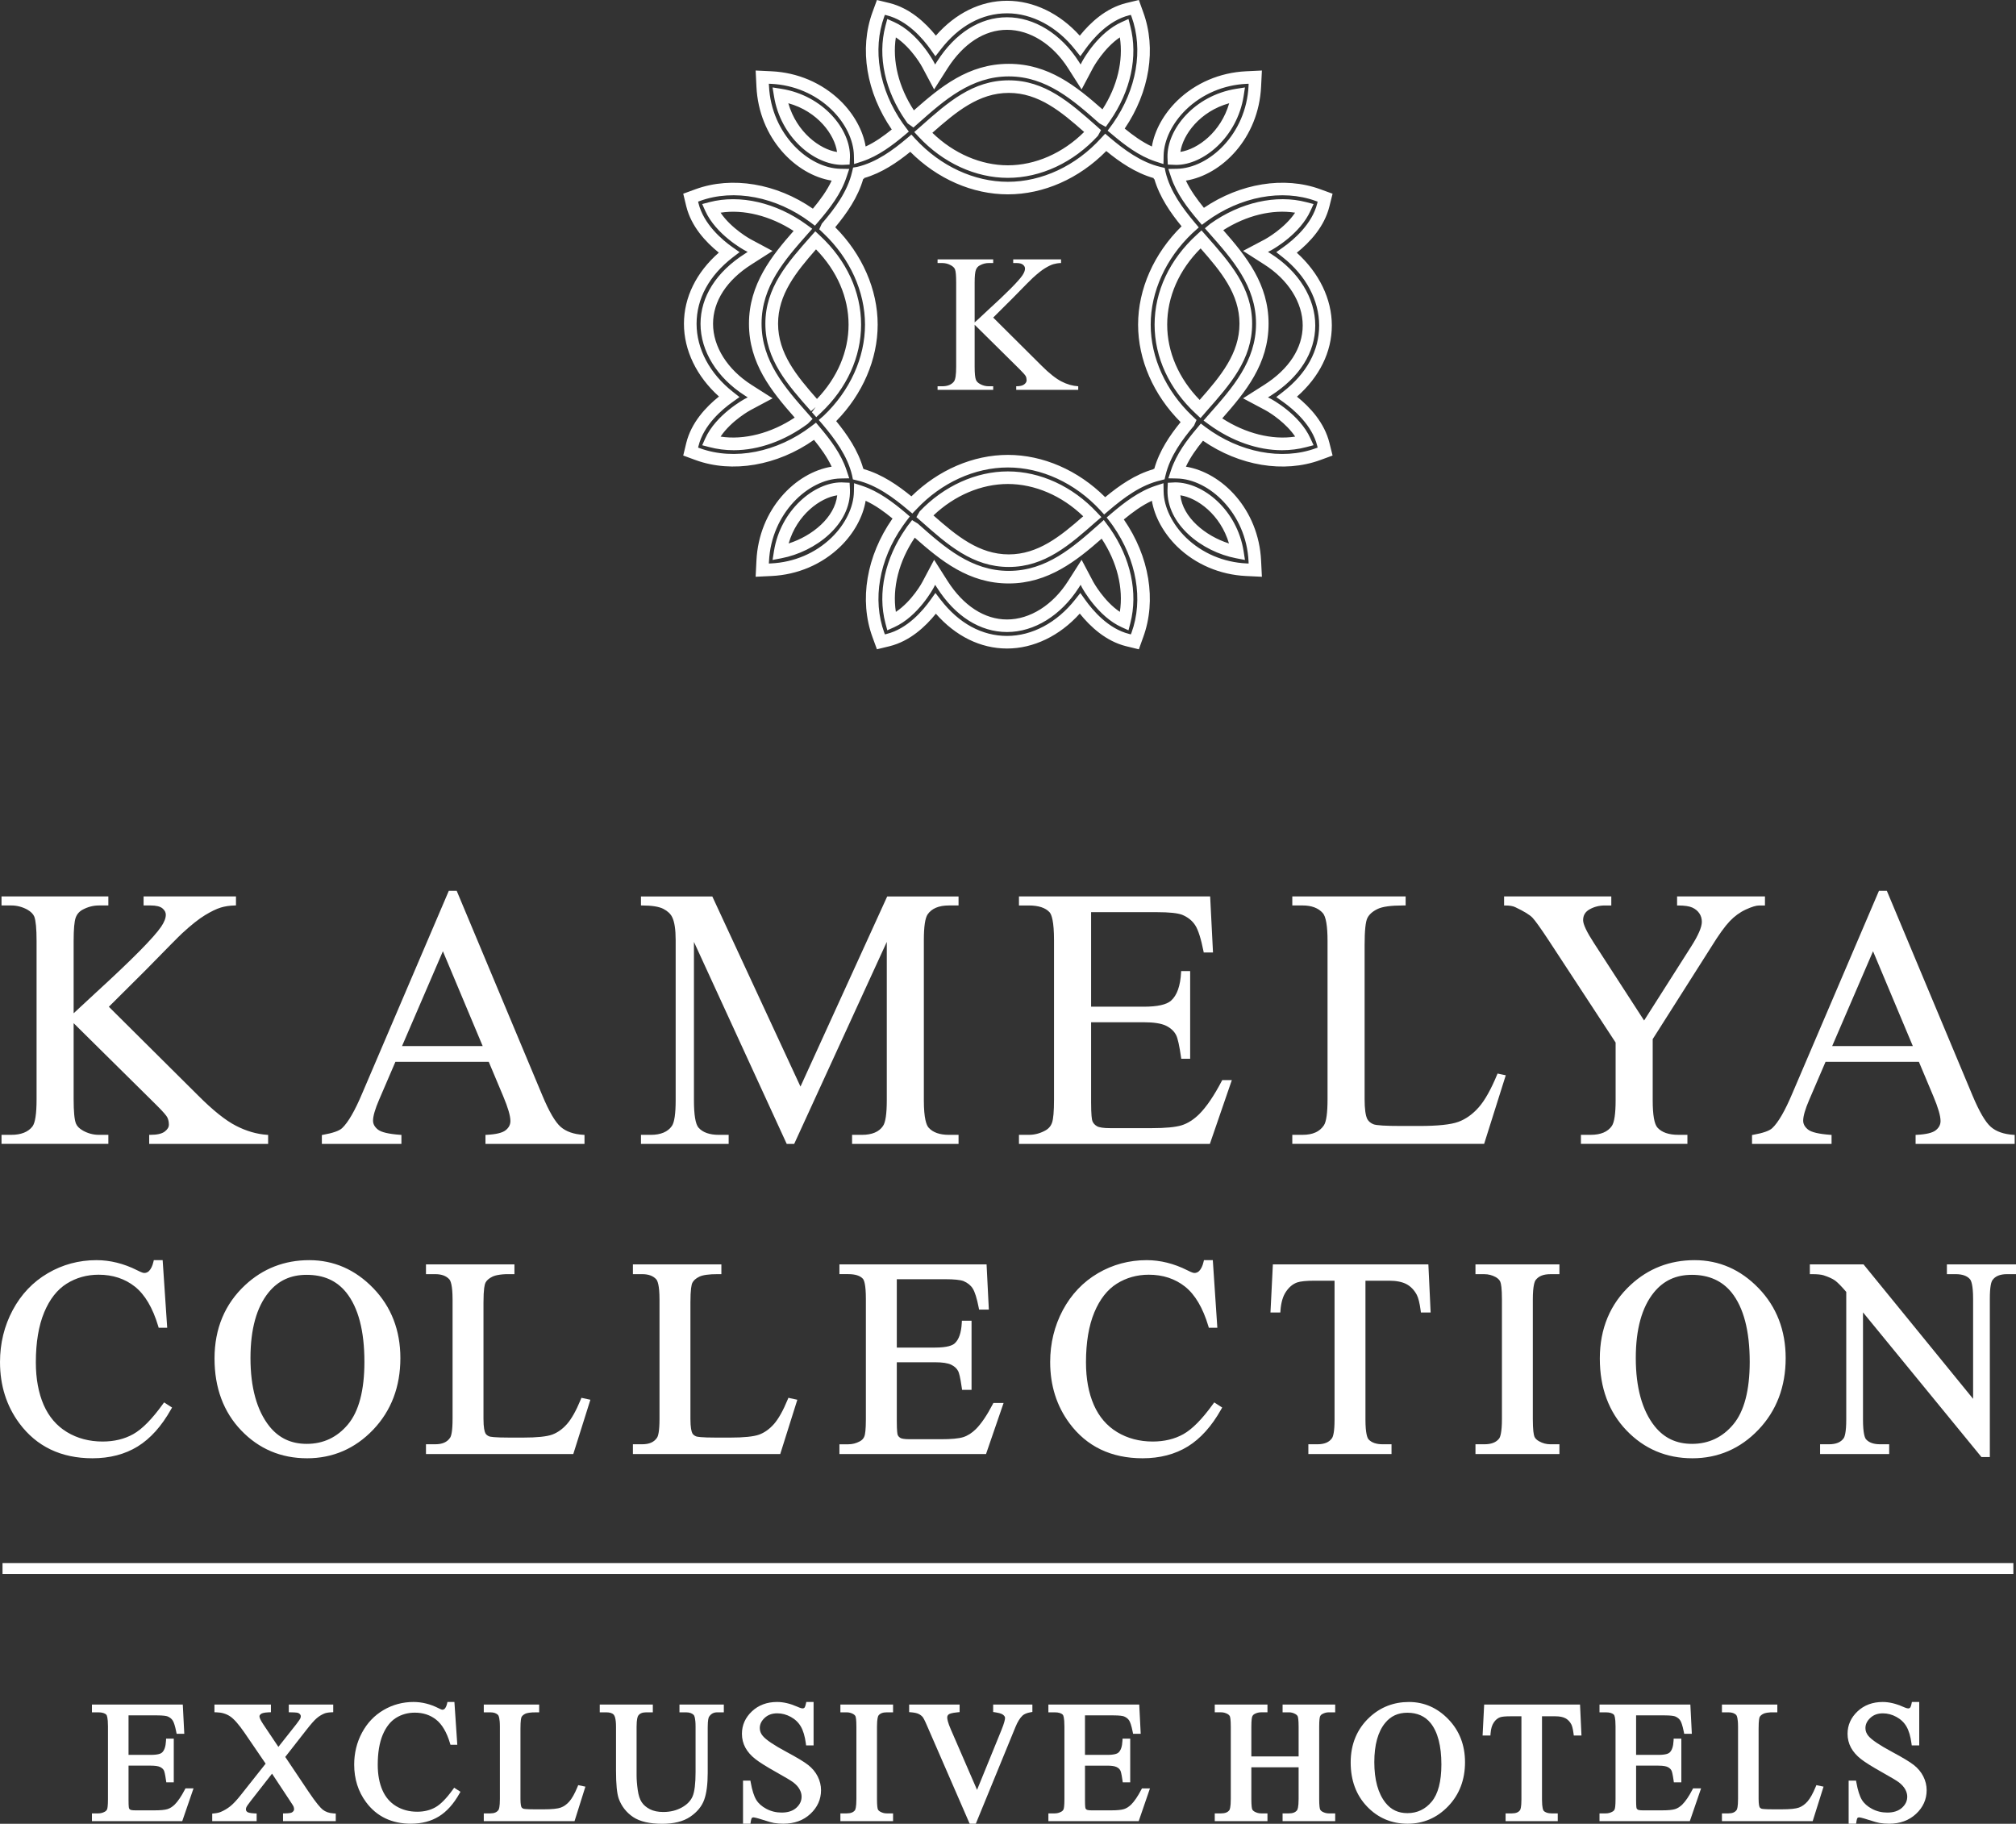 <?xml version="1.0" encoding="UTF-8"?>
<svg id="Layer_1" data-name="Layer 1" xmlns="http://www.w3.org/2000/svg" viewBox="0 0 566.929 512.902">
  <rect x="0" y="0" width="566.929" height="512.902" fill="#333333" stroke="none"/>
  <defs>
    <style>
      .cls-1 {
        fill: #ffffff;
      }
    </style>
  </defs>
  <rect class="cls-1" x=".709" y="439.572" width="565.478" height="3.091"/>
  <path class="cls-1" d="m251.926,10.511c-1.028,6.648.785,13.963,5.071,20.521,7.461-6.572,15.29-13.081,26.69-13.081,11.191,0,18.986,6.322,26.343,12.803,4.189-6.495,5.898-13.692,4.891-20.243-4.502,3.015-7.447,8.399-7.482,8.447l-3.279,6.19-3.772-5.919c-4.307-6.787-10.74-10.844-17.194-10.844-6.349,0-12.282,3.856-16.742,10.844l-3.765,5.919-3.3-6.19c0-.056-2.925-5.426-7.461-8.447m4.946,25.349l-1.626-1.153-.479-.674c-5.891-8.413-8.017-18.138-5.787-26.669l.535-2.022,1.917.854c6.739,3.022,11.066,11.025,11.108,11.115l.431.827.514-.813c5.113-8.044,12.122-12.47,19.708-12.47,7.649,0,15.186,4.661,20.181,12.47l.514.813.431-.841c.452-.848,4.578-8.177,11.136-11.101l1.89-.854.521,2.022c2.202,8.531.118,18.256-5.752,26.676l-1.153,1.646-1.778-.98c-7.412-6.565-14.964-13.22-25.495-13.22s-18.097,6.655-25.349,13.081l-1.466,1.292Zm-35.186-6.829c2.348,8.211,8.948,12.998,13.706,13.713-.681-4.849-5.419-11.407-13.706-13.713m15.214,17.339c-7.975,0-17.416-7.787-19.25-19.375l-.396-2.404,2.418.375c11.824,1.869,19.576,11.462,19.347,19.264l-.097,2.049-2.022.09Zm108.768-17.339c-8.26,2.299-13.005,8.843-13.727,13.685,4.925-.778,11.4-5.571,13.727-13.685m-14.922,17.346l-2.348-.097-.083-2.049c-.188-7.801,7.544-17.395,19.375-19.264l2.411-.375-.368,2.404c-1.834,11.594-11.317,19.382-18.986,19.382m-68.552-9.031c6.016,5.835,13.665,9.142,21.23,9.142,7.69,0,15.436-3.39,21.452-9.378-6.53-5.773-12.838-10.983-21.188-10.983-8.468,0-14.839,5.349-21.494,11.219m21.23,12.671c-9.114,0-18.243-4.21-25.085-11.553l-1.237-1.327,1.98-1.737c7.419-6.586,14.463-12.81,24.606-12.81s17.152,6.224,24.613,12.81l1.32,1.195-.868,1.598c-6.884,7.517-16.096,11.824-25.328,11.824m-53.95,20.111c-5.641,6.44-10.67,12.685-10.67,20.889,0,8.329,5.189,14.644,10.941,21.174,5.731-5.995,8.885-13.352,8.885-20.896,0-7.676-3.258-15.13-9.156-21.167m.069,47.19l-1.223-1.389,1.056-1.452-1.299,1.16c-6.62-7.468-12.845-14.484-12.845-24.62s6.245-17.166,12.845-24.62l1.195-1.348,1.32,1.223c7.461,6.926,11.56,15.811,11.56,25.023,0,9.08-3.994,17.874-11.275,24.766l-1.334,1.257Zm108.087-47.461c-6.079,6.079-9.399,13.63-9.399,21.438,0,7.683,3.237,15.13,9.128,21.174,5.94-6.725,11.198-13.06,11.198-21.452,0-8.329-5.175-14.63-10.927-21.16m-.021,47.718l-1.341-1.25c-7.461-6.919-11.58-15.811-11.58-25.03,0-9.351,4.224-18.333,11.872-25.294l1.32-1.209,1.257,1.431c6.739,7.628,12.984,14.651,12.984,24.794s-6.245,17.152-12.824,24.606l-1.688,1.952Zm-134.971,5.21c6.579,1.021,14.206-.938,20.841-5.349-6.613-7.496-12.859-15.262-12.859-26.419,0-11.087,6.405-19.076,12.553-26.072-6.558-4.258-14.081-6.148-20.535-5.134,3.029,4.495,8.392,7.447,8.475,7.482l6.141,3.286-5.891,3.765c-7.009,4.439-10.844,10.379-10.844,16.721,0,6.44,4.064,12.873,10.844,17.187l5.912,3.765-6.183,3.3c-.083.035-5.426,2.952-8.454,7.468m3.696,3.828c-2.348,0-4.661-.299-6.843-.875l-2.022-.521.848-1.897c3.05-6.787,11.066-11.101,11.129-11.136l.82-.431-.799-.514c-7.815-4.974-12.47-12.511-12.47-20.174,0-7.586,4.425-14.589,12.47-19.701l.785-.521-.834-.445c-.347-.181-8.1-4.439-11.101-11.115l-.848-1.903,2.022-.528c8.572-2.237,18.798.104,27.35,6.336l1.57,1.146-1.285,1.452c-6.384,7.225-12.963,14.679-12.963,25.231s6.641,18.076,13.067,25.342l1.278,1.459-1.334,1.348c-6.475,4.807-13.852,7.447-20.841,7.447m137.382-8.955c6.53,4.238,14.033,6.134,20.507,5.127-2.515-3.744-6.787-6.579-8.454-7.468l-6.204-3.3,5.919-3.765c7.009-4.446,10.858-10.379,10.858-16.721,0-6.447-4.057-12.873-10.858-17.187l-5.919-3.786,6.204-3.279c.222-.125,5.481-3.043,8.434-7.468-6.433-1.007-13.685.778-20.202,4.918,6.53,7.433,12.741,15.172,12.741,26.287,0,11.365-6.475,19.194-13.025,26.641m16.798,8.955c-6.843,0-14.123-2.563-20.493-7.197l-1.563-1.146,1.667-1.91c6.433-7.266,13.088-14.79,13.088-25.342s-6.655-18.076-13.088-25.349l-1.299-1.466,1.507-1.257c8.468-6.051,18.569-8.315,27.023-6.092l2.042.528-.868,1.903c-2.932,6.488-10.247,10.65-11.066,11.101l-.889.459.827.521c7.808,4.967,12.47,12.498,12.47,20.167,0,7.593-4.432,14.588-12.47,19.708l-.827.514.848.438c.056.028,8.038,4.265,11.108,11.129l.868,1.883-2.042.535c-2.167.577-4.474.875-6.843.875m-77.09,1.313c9.892,0,19.764,4.314,27.371,11.893,3.981-3.286,8.371-6.37,13.56-7.864l.021-.09.229-.042c1.424-5.092,4.411-9.441,7.398-13.116-7.628-7.614-11.956-17.541-11.956-27.412,0-9.983,4.453-20.021,12.227-27.656-3.071-3.744-6.141-8.156-7.649-13.255l-.146-.014-.063-.285c-5.134-1.466-9.587-4.543-13.317-7.614-7.642,7.767-17.617,12.185-27.676,12.185-9.934,0-19.833-4.335-27.44-11.963-3.647,2.959-7.954,5.926-12.984,7.385l-.035.208-.215.035c-1.501,5.196-4.571,9.594-7.871,13.588,7.586,7.614,11.935,17.527,11.935,27.385,0,9.753-4.224,19.556-11.664,27.135,3.071,3.758,6.141,8.183,7.6,13.331l.188.174c5.155,1.473,9.587,4.578,13.359,7.649,7.565-7.419,17.353-11.657,27.128-11.657m27.079,16.756l-1.132-1.243c-7.065-7.614-16.513-11.976-25.947-11.976-9.316,0-18.701,4.279-25.704,11.74l-1.153,1.209-1.299-1.077c-3.96-3.341-8.767-6.947-14.269-8.239l-1.153-.278-.229-1.132c-1.292-5.495-4.884-10.281-8.218-14.241l-1.153-1.334,1.334-1.153c7.44-7.037,11.671-16.395,11.671-25.662s-4.231-18.625-11.671-25.669l-1.195-1.146.722-1.584c3.675-4.272,7.218-9.003,8.51-14.554l.292-1.223,1.091-.174c5.467-1.278,10.142-4.766,13.998-8.01l1.299-1.084,1.132,1.237c7.072,7.649,16.548,12.039,25.995,12.039,9.559,0,19.125-4.474,26.197-12.268l1.174-1.264,1.299,1.105c3.96,3.348,8.76,6.947,14.262,8.246l1.174.271.229,1.125c1.299,5.516,4.905,10.316,8.246,14.29l1.112,1.32-1.855,1.674c-7.419,7.058-11.671,16.409-11.671,25.669s4.252,18.625,11.671,25.662l1.216,1.153-.702,1.591c-3.251,3.863-6.738,8.545-8.017,13.984l-.264,1.112-1.139.299c-5.564,1.299-10.288,4.849-14.554,8.482l-1.299,1.105Zm-75.068-5.391c-4.759.695-11.31,5.419-13.665,13.546,6.655-2.119,12.984-7.322,13.665-13.546m-18.18,18.18l.396-2.501c1.855-11.553,11.316-19.312,18.958-19.312l2.313.104.097,2.042c.271,9.663-9.621,17.346-19.292,19.194l-2.473.472Zm114.673-18.18c.695,6.224,7.003,11.428,13.678,13.546-2.39-8.128-8.92-12.852-13.678-13.546m18.173,18.18l-2.473-.472c-9.67-1.848-19.535-9.531-19.312-19.194l.083-2.035,2.063-.111c7.954,0,17.395,7.781,19.25,19.312l.389,2.501Zm-87.6-12.518c6.537,5.766,12.845,10.955,21.188,10.955,8.204,0,14.477-5.05,20.924-10.719-6.002-5.794-13.644-9.08-21.188-9.08-7.447,0-14.971,3.196-20.924,8.843m21.188,14.491c-10.143,0-17.187-6.224-24.606-12.803l-1.382-1.209.924-1.612c6.801-7.155,15.853-11.247,24.8-11.247,9.073,0,18.201,4.189,25.023,11.504l1.278,1.355-1.403,1.188c-7.482,6.6-14.512,12.824-24.634,12.824m-21.001-2.008l3.765,5.926c4.46,6.996,10.393,10.851,16.742,10.851,6.433,0,12.887-4.05,17.194-10.851l3.772-5.926,3.293,6.217c.021.042,2.966,5.412,7.468,8.42,1.028-6.669-.771-13.998-5.12-20.584-7.002,6.148-15.026,12.595-26.113,12.595-11.275,0-19.062-6.37-26.447-12.88-4.488,6.669-6.363,14.123-5.314,20.875,4.536-3.008,7.461-8.371,7.461-8.427l3.3-6.217Zm20.507,20.306c-7.586,0-14.595-4.432-19.708-12.484l-.514-.799-.431.848c-.042.069-4.265,8.017-11.108,11.094l-1.917.854-.535-2.015c-2.23-8.538-.104-18.263,5.787-26.676.167-.285.375-.549.563-.806l1.153-1.487,1.605.966c7.503,6.662,15.026,13.31,25.599,13.31s18.034-6.62,25.273-13.019l1.438-1.292,1.716,2.327c5.87,8.413,7.954,18.138,5.752,26.676l-.521,2.015-1.89-.854c-6.662-2.98-10.948-10.754-11.136-11.08l-.431-.861-.514.799c-4.995,7.822-12.532,12.484-20.181,12.484m-20.139-10.983l1.466,1.903c5.155,6.676,11.622,10.177,18.673,10.177s14.019-3.724,19.146-10.219l1.466-1.848,1.362,1.91c2.126,2.973,6.509,8.163,12.372,9.601l.465.125.188-.465c3.383-9.281,1.445-20.514-5.189-30.018-.195-.264-.375-.514-.542-.757l-1.257-1.639,1.278-1.084c3.689-3.14,7.753-6.259,12.414-7.808l2.286-.743.042,2.39c.076,4.321,2.431,9.142,6.287,12.9,4.515,4.384,10.573,6.961,17.02,7.266l.597.028-.021-.597c-.639-13.56-11.143-23.168-20.153-23.314l-2.397-.049.75-2.279c1.501-4.536,4.509-8.538,7.308-11.831l1.077-1.292,1.32,1.007c9.524,7.107,21.438,9.448,31.039,5.926l.479-.167-.104-.479c-1.445-5.856-6.641-10.254-9.587-12.359l-1.938-1.376,1.876-1.459c6.655-5.155,10.184-11.608,10.184-18.68s-3.71-14.012-10.198-19.146l-1.862-1.466,1.917-1.362c2.966-2.105,8.142-6.509,9.608-12.365l.104-.486-.479-.167c-9.503-3.48-21.271-1.237-30.754,5.717l-1.313.98-1.077-1.264c-2.904-3.418-6.079-7.537-7.6-12.178l-.75-2.279,2.397-.042c9.01-.153,19.514-9.753,20.153-23.314l.021-.604-.597.028c-6.447.299-12.504,2.883-17.02,7.266-3.856,3.758-6.211,8.565-6.287,12.9l-.042,2.39-2.286-.743c-4.62-1.514-8.739-4.696-12.164-7.593l-1.257-1.049,1.528-2.077c6.634-9.51,8.572-20.737,5.189-30.025l-.188-.465-.465.118c-5.877,1.459-10.247,6.641-12.372,9.601l-1.362,1.91-1.466-1.848c-5.127-6.488-12.102-10.219-19.146-10.219s-13.519,3.522-18.673,10.198l-1.466,1.883-1.382-1.945c-2.098-2.959-6.509-8.135-12.345-9.58l-.493-.118-.167.465c-3.383,9.288-1.466,20.514,5.175,30.018l1.73,2.334-1.257,1.07c-3.321,2.772-7.315,5.822-11.851,7.322l-2.286.743-.049-2.39c-.076-4.335-2.404-9.142-6.28-12.9-4.515-4.384-10.559-6.968-17.027-7.266l-.618-.028.042.604c.639,13.56,11.129,23.161,20.132,23.314l2.438.042-.764,2.279c-1.528,4.675-4.641,8.725-7.808,12.428l-1.077,1.257-1.313-.993c-9.531-7.134-21.466-9.476-31.067-5.947l-.472.167.118.486c1.452,5.856,6.62,10.261,9.587,12.352l1.959,1.375-1.917,1.466c-6.655,5.141-10.177,11.615-10.177,18.68s3.703,14.019,10.219,19.146l1.855,1.459-1.917,1.369c-2.987,2.105-8.156,6.488-9.608,12.366l-.118.479.472.167c9.712,3.557,21.765,1.139,31.331-6.155l1.341-1.021,1.091,1.292c2.862,3.376,5.995,7.468,7.503,12.074l.764,2.279-2.438.049c-9.003.146-19.493,9.753-20.132,23.314l-.042.597.618-.028c6.468-.306,12.511-2.883,17.027-7.266,3.876-3.758,6.204-8.579,6.28-12.9l.049-2.39,2.286.75c4.613,1.514,8.718,4.661,12.122,7.523l1.257,1.091-1.014,1.334c-.431.57-.702.945-.966,1.334-6.662,9.503-8.579,20.736-5.196,30.018l.167.465.493-.125c5.835-1.431,10.247-6.62,12.345-9.58l1.382-1.945Zm57.201,15.846l-3.592-.875c-5.669-1.41-10.031-5.467-13.019-9.177-5.655,6.28-13.012,9.83-20.452,9.83s-14.45-3.46-20.014-9.795c-2.987,3.71-7.357,7.732-13.005,9.142l-3.571.868-1.257-3.439c-3.786-10.379-1.688-22.8,5.585-33.255.049-.035.063-.063.063-.076-2.265-1.876-4.821-3.73-7.565-4.995-.736,4.509-3.314,9.184-7.128,12.893-5.134,4.974-11.976,7.906-19.312,8.26l-4.495.215.222-4.488c.681-14.547,11.053-24.842,21.153-26.475-1.264-2.709-3.112-5.266-4.967-7.537-10.288,7.239-22.966,9.462-33.331,5.669l-3.439-1.264.861-3.564c1.403-5.669,5.46-10.059,9.191-13.032-6.287-5.641-9.851-12.984-9.851-20.445,0-7.419,3.466-14.463,9.809-20.021-3.689-2.966-7.746-7.343-9.149-13.005l-.861-3.564,3.439-1.257c10.268-3.758,22.814-1.619,33.019,5.467,2.042-2.459,3.981-5.085,5.28-7.892-10.101-1.633-20.473-11.921-21.153-26.461l-.222-4.502,4.495.215c7.336.354,14.179,3.293,19.312,8.267,3.814,3.717,6.391,8.385,7.128,12.887,2.661-1.216,5.134-3.008,7.343-4.786-7.155-10.386-9.177-22.689-5.426-32.977l1.257-3.439,3.571.868c5.648,1.417,10.017,5.439,13.005,9.149,5.564-6.343,12.595-9.802,20.014-9.802,7.461,0,14.797,3.55,20.452,9.823,2.987-3.717,7.35-7.753,13.019-9.17l3.592-.868,1.237,3.439c3.73,10.184,1.792,22.39-5.21,32.72,2.299,1.883,4.905,3.779,7.642,5.043.743-4.509,3.321-9.17,7.128-12.887,5.134-4.974,12.004-7.913,19.319-8.267l4.488-.215-.222,4.502c-.681,14.54-11.046,24.828-21.146,26.461,1.278,2.744,3.196,5.342,5.064,7.649,10.191-6.891,22.57-8.941,32.734-5.224l3.446,1.257-.889,3.564c-1.396,5.676-5.46,10.059-9.17,13.032,6.266,5.655,9.851,12.998,9.851,20.459s-3.48,14.456-9.809,20.021c3.71,2.973,7.732,7.343,9.128,12.991l.889,3.564-3.446,1.264c-10.261,3.758-22.793,1.626-32.998-5.426-1.792,2.195-3.585,4.668-4.8,7.294,10.101,1.633,20.466,11.928,21.146,26.475l.222,4.488-4.488-.215c-7.315-.354-14.186-3.286-19.319-8.26-3.807-3.724-6.384-8.399-7.128-12.893-2.807,1.292-5.419,3.216-7.892,5.252,7.19,10.4,9.232,22.765,5.46,33.074l-1.237,3.446Z"/>
  <path class="cls-1" d="m279.3,89.31l13.519,13.449c2.209,2.223,4.126,3.717,5.669,4.515,1.57.813,3.154,1.257,4.724,1.355v1.007h-17.437v-1.007c1.049,0,1.792-.174,2.244-.528.452-.347.681-.736.681-1.146,0-.452-.083-.834-.25-1.174-.181-.333-.764-.98-1.709-1.931l-12.657-12.518v11.81c0,1.869.125,3.105.375,3.703.181.438.556.827,1.153,1.153.764.424,1.563.632,2.452.632h1.237v1.007h-15.644v-1.007h1.278c1.521,0,2.633-.445,3.321-1.327.431-.556.632-1.945.632-4.161v-23.696c0-1.862-.097-3.091-.327-3.696-.167-.417-.535-.792-1.112-1.118-.785-.445-1.612-.66-2.515-.66h-1.278v-1.021h15.644v1.021h-1.237c-.868,0-1.674.208-2.452.625-.577.271-.952.709-1.174,1.292-.229.591-.354,1.765-.354,3.557v11.219c.389-.32,1.626-1.459,3.71-3.425,5.363-4.891,8.6-8.156,9.733-9.816.472-.716.722-1.348.722-1.89,0-.417-.188-.778-.584-1.098-.368-.313-1.007-.465-1.89-.465h-.848v-1.021h13.456v1.021c-.799.014-1.501.139-2.16.326-.66.195-1.445.584-2.376,1.146-.945.57-2.077,1.494-3.46,2.751-.389.347-2.244,2.202-5.502,5.551l-5.585,5.564Z"/>
  <path class="cls-1" d="m30.137,283.132l25.419,25.266c4.161,4.168,7.725,7.009,10.67,8.51,2.952,1.514,5.898,2.369,8.843,2.57v1.883h-32.782v-1.883c1.966,0,3.376-.326,4.245-.993.861-.66,1.292-1.396,1.292-2.209s-.16-1.542-.479-2.188c-.327-.639-1.382-1.841-3.175-3.605l-23.793-23.536v22.216c0,3.487.222,5.794.66,6.912.34.848,1.049,1.57,2.14,2.181,1.452.813,2.994,1.223,4.62,1.223h2.341v1.883H.759v-1.883h2.438c2.841,0,4.911-.827,6.197-2.487.82-1.084,1.223-3.696,1.223-7.829v-44.53c0-3.487-.222-5.815-.66-6.968-.34-.813-1.035-1.521-2.084-2.133-1.494-.813-3.05-1.223-4.675-1.223H.759v-1.883h29.378v1.883h-2.341c-1.591,0-3.133.389-4.62,1.174-1.056.535-1.785,1.355-2.188,2.438-.41,1.084-.611,3.321-.611,6.711v21.091c.681-.639,3.001-2.793,6.961-6.454,10.066-9.219,16.152-15.367,18.25-18.451.917-1.355,1.375-2.543,1.375-3.557,0-.785-.354-1.466-1.07-2.063-.709-.59-1.91-.889-3.605-.889h-1.577v-1.883h25.315v1.883c-1.494.035-2.848.236-4.064.611-1.223.375-2.716,1.091-4.474,2.16-1.765,1.07-3.932,2.786-6.509,5.162-.743.681-4.182,4.147-10.316,10.42l-10.525,10.469Z"/>
  <path class="cls-1" d="m75.402,321.693h-33.446v-2.547h.332c1.883,0,3.243-.312,4.04-.926.784-.597,1.163-1.231,1.163-1.944,0-.76-.149-1.445-.444-2.039-.214-.417-.929-1.367-3.111-3.518l-23.229-22.974v21.417c0,3.423.217,5.709.641,6.791.309.773.96,1.435,1.991,2.011,1.401.784,2.9,1.18,4.454,1.18h2.676v2.547H.427v-2.547h2.768c2.724,0,4.722-.794,5.933-2.357.767-1.014,1.157-3.579,1.157-7.625v-44.531c0-3.426-.217-5.729-.641-6.849-.305-.736-.943-1.381-1.94-1.964-1.435-.78-2.954-1.177-4.508-1.177H.427v-2.547h30.043v2.547h-2.676c-1.533,0-3.032.383-4.461,1.136-.977.495-1.662,1.255-2.035,2.259-.39,1.041-.59,3.26-.59,6.594v20.325c1.055-.98,3.189-2.961,6.401-5.933,10.01-9.162,16.133-15.349,18.202-18.392.875-1.292,1.32-2.429,1.32-3.372,0-.682-.312-1.272-.953-1.808-.644-.536-1.784-.811-3.389-.811h-1.91v-2.547h25.98v2.541l-.326.007c-1.455.034-2.792.234-3.972.597-1.211.373-2.69,1.089-4.399,2.127-1.747,1.058-3.921,2.781-6.455,5.122-.76.689-4.321,4.288-10.308,10.41l-10.288,10.234,25.179,25.03c4.125,4.128,7.686,6.971,10.59,8.446,2.89,1.489,5.824,2.341,8.714,2.537l.309.02v2.527Zm-32.781-.665h32.116v-1.241c-2.88-.241-5.794-1.109-8.663-2.585-2.961-1.506-6.581-4.389-10.756-8.568l-25.651-25.501,10.76-10.705c5.99-6.126,9.562-9.735,10.329-10.431,2.568-2.371,4.776-4.121,6.56-5.2,1.757-1.068,3.287-1.808,4.549-2.195,1.15-.353,2.435-.56,3.83-.614v-1.228h-24.65v1.218h1.245c1.767,0,3.049.326,3.816.967.79.658,1.191,1.438,1.191,2.317,0,1.079-.482,2.341-1.435,3.745-2.096,3.087-8.253,9.311-18.3,18.51-3.955,3.66-6.275,5.814-6.957,6.452l-.38.356,24.182,23.921c1.828,1.801,2.887,3.009,3.236,3.691.343.692.516,1.479.516,2.341,0,.919-.478,1.75-1.421,2.473-.879.675-2.225,1.024-4.115,1.058v1.221Zm-41.529,0h28.714v-1.218h-2.011c-1.669,0-3.277-.424-4.779-1.262-1.167-.658-1.917-1.425-2.286-2.347-.455-1.167-.685-3.531-.685-7.038v-44.531c0-3.463.207-5.695.631-6.828.434-1.167,1.225-2.045,2.354-2.619,1.52-.801,3.124-1.208,4.766-1.208h2.011v-1.218H1.092v1.218h2.103c1.665,0,3.294.424,4.837,1.262,1.136.665,1.862,1.414,2.232,2.296.458,1.204.685,3.589.685,7.096v44.531c0,4.254-.421,6.879-1.292,8.029-1.347,1.74-3.521,2.619-6.462,2.619H1.092v1.218Z"/>
  <path class="cls-1" d="m136.239,294.517l-11.692-27.85-11.997,27.85h23.689Zm1.424,3.765h-26.69l-4.675,10.879c-1.153,2.675-1.73,4.675-1.73,5.995,0,1.056.5,1.973,1.501,2.772s3.161,1.313,6.481,1.549v1.883h-21.709v-1.883c2.883-.507,4.745-1.167,5.599-1.98,1.723-1.626,3.64-4.932,5.738-9.913l24.252-56.728h1.778l23.995,57.34c1.924,4.606,3.682,7.6,5.259,8.968,1.577,1.375,3.765,2.147,6.579,2.313v1.883h-27.19v-1.883c2.744-.132,4.599-.59,5.564-1.375.966-.778,1.452-1.723,1.452-2.841,0-1.494-.681-3.849-2.035-7.065l-4.168-9.913Z"/>
  <path class="cls-1" d="m164.372,321.693h-27.852v-2.534l.315-.014c2.659-.129,4.464-.566,5.37-1.303.895-.719,1.33-1.564,1.33-2.581,0-1.435-.678-3.769-2.011-6.937l-4.081-9.711h-26.248l-4.593,10.678c-1.126,2.625-1.699,4.596-1.699,5.865,0,.953.451,1.774,1.374,2.51.936.75,3.056,1.248,6.299,1.479l.309.02v2.527h-22.374v-2.493l.275-.051c2.798-.492,4.623-1.13,5.424-1.893,1.693-1.594,3.596-4.891,5.661-9.8l24.341-56.932h2.218l.088.204,23.995,57.339c1.893,4.535,3.633,7.51,5.166,8.846,1.52,1.32,3.663,2.073,6.38,2.232l.312.017v2.53Zm-27.187-.665h26.522v-1.238c-2.72-.21-4.895-1.007-6.465-2.374-1.611-1.401-3.412-4.461-5.346-9.091l-23.907-57.136h-1.336l-24.168,56.528c-2.1,4.993-4.057,8.365-5.817,10.023-.879.838-2.676,1.499-5.492,2.015v1.272h21.044v-1.241c-3.25-.254-5.332-.777-6.357-1.598-1.079-.858-1.625-1.879-1.625-3.032,0-1.377.573-3.382,1.754-6.129l4.762-11.078h27.13l.088.204,4.169,9.915c1.387,3.294,2.059,5.648,2.059,7.195,0,1.214-.529,2.259-1.574,3.1-.994.804-2.775,1.275-5.441,1.431v1.235Zm-.444-26.18h-24.694l12.506-29.032.305.723,11.882,28.31Zm-23.683-.665h22.679l-11.19-26.665-11.489,26.665Z"/>
  <path class="cls-1" d="m221.451,321.36l-26.634-58v46.058c0,4.231.458,6.877,1.369,7.926,1.257,1.424,3.237,2.133,5.947,2.133h2.445v1.883h-23.995v-1.883h2.438c2.911,0,4.981-.875,6.204-2.64.743-1.084,1.118-3.564,1.118-7.419v-45.044c0-3.05-.34-5.252-1.021-6.607-.472-.986-1.341-1.806-2.619-2.466-1.271-.66-3.307-.993-6.12-.993v-1.876h19.521l25.009,53.936,24.599-53.936h19.521v1.876h-2.39c-2.945,0-5.03.882-6.252,2.647-.743,1.084-1.118,3.557-1.118,7.419v45.044c0,4.231.479,6.877,1.424,7.926,1.257,1.424,3.237,2.133,5.947,2.133h2.39v1.883h-29.281v-1.883h2.445c2.945,0,5.016-.875,6.197-2.64.75-1.084,1.118-3.564,1.118-7.419v-46.058l-26.586,58h-1.674Z"/>
  <path class="cls-1" d="m269.562,321.693h-29.945v-2.547h2.778c2.822,0,4.813-.838,5.919-2.493.709-1.021,1.065-3.456,1.065-7.235v-44.531l-26.041,56.807h-2.103l-.088-.193-26-56.613v44.531c0,4.132.434,6.726,1.289,7.707,1.18,1.34,3.097,2.022,5.695,2.022h2.778v2.547h-24.66v-2.547h2.771c2.785,0,4.779-.841,5.929-2.497.702-1.024,1.058-3.456,1.058-7.232v-45.043c0-2.985-.332-5.156-.987-6.458-.441-.919-1.272-1.696-2.473-2.32-1.228-.634-3.236-.957-5.967-.957h-.332v-2.537h20.067l.088.193,24.704,53.275,24.389-53.469h20.064v2.537h-2.72c-2.815,0-4.827.845-5.977,2.507-.702,1.024-1.062,3.456-1.062,7.228v45.043c0,5.142.729,7.028,1.34,7.703,1.187,1.343,3.104,2.025,5.699,2.025h2.72v2.547Zm-29.28-.665h28.615v-1.218h-2.056c-2.795,0-4.881-.756-6.197-2.246-1.014-1.123-1.506-3.789-1.506-8.148v-45.043c0-3.965.383-6.452,1.177-7.608,1.282-1.852,3.48-2.792,6.526-2.792h2.056v-1.208h-18.972l-24.809,54.398-25.227-54.398h-18.975v1.208c2.673.027,4.671.373,5.939,1.031,1.333.689,2.266,1.571,2.768,2.619.706,1.408,1.052,3.619,1.052,6.75v45.043c0,3.965-.383,6.455-1.174,7.612-1.282,1.845-3.463,2.781-6.479,2.781h-2.106v1.218h23.33v-1.218h-2.113c-2.798,0-4.885-.756-6.197-2.246-.977-1.123-1.452-3.789-1.452-8.148v-47.584l.634,1.387,26.546,57.807h1.248l27.133-59.195v47.584c0,3.972-.383,6.462-1.177,7.612-1.235,1.845-3.412,2.781-6.472,2.781h-2.113v1.218Z"/>
  <path class="cls-1" d="m306.501,256.192v27.246h15.144c3.932,0,6.558-.59,7.885-1.778,1.764-1.556,2.744-4.3,2.945-8.239h1.883v23.995h-1.883c-.472-3.355-.945-5.509-1.424-6.454-.604-1.188-1.612-2.119-3.001-2.8-1.389-.674-3.522-1.014-6.405-1.014h-15.144v22.723c0,3.05.139,4.905.403,5.564.278.667.75,1.188,1.424,1.577.681.389,1.966.584,3.869.584h11.692c3.897,0,6.725-.271,8.489-.813,1.758-.542,3.453-1.612,5.078-3.203,2.105-2.098,4.252-5.266,6.461-9.503h2.028l-5.947,17.284h-53.116v-1.883h2.438c1.626,0,3.168-.389,4.627-1.167,1.084-.542,1.82-1.362,2.209-2.445s.584-3.3.584-6.655v-44.787c0-4.37-.445-7.065-1.32-8.079-1.223-1.355-3.258-2.035-6.099-2.035h-2.438v-1.883h53.116l.764,15.103h-1.98c-.716-3.626-1.501-6.12-2.369-7.475-.861-1.355-2.14-2.39-3.835-3.098-1.355-.514-3.751-.764-7.169-.764h-18.909Z"/>
  <path class="cls-1" d="m340.235,321.693h-53.686v-2.547h2.771c1.56,0,3.066-.38,4.471-1.13,1.007-.502,1.693-1.262,2.049-2.262.377-1.038.566-3.239.566-6.543v-44.785c0-5.312-.675-7.208-1.238-7.863-1.15-1.272-3.117-1.92-5.848-1.92h-2.771v-2.547h53.764l.017.315.784,15.451h-2.605l-.051-.268c-.709-3.579-1.489-6.055-2.327-7.357-.817-1.292-2.056-2.293-3.68-2.971-1.289-.488-3.663-.739-7.042-.739h-18.575v26.58h14.81c3.83,0,6.411-.57,7.663-1.693,1.689-1.489,2.642-4.182,2.836-8.009l.017-.315h2.53v24.66h-2.503l-.041-.285c-.468-3.317-.936-5.451-1.394-6.35-.563-1.113-1.523-2.005-2.846-2.653-1.34-.648-3.446-.98-6.262-.98h-14.81v22.391c0,3.714.207,5.007.38,5.437.244.594.661,1.055,1.279,1.414.624.356,1.872.539,3.704.539h11.692c3.836,0,6.662-.268,8.392-.797,1.693-.522,3.355-1.574,4.942-3.124,2.056-2.049,4.206-5.217,6.397-9.416l.092-.18h2.7l-6.177,17.947Zm-53.021-.665h52.546l5.716-16.618h-1.357c-2.191,4.172-4.352,7.337-6.428,9.406-1.665,1.628-3.419,2.731-5.214,3.287-1.794.546-4.684.824-8.589.824h-11.692c-1.978,0-3.297-.204-4.037-.628-.739-.427-1.265-1.014-1.564-1.74-.288-.716-.427-2.578-.427-5.688v-23.056h15.475c2.917,0,5.122.353,6.553,1.048,1.459.712,2.517,1.703,3.151,2.944.482.953.946,3.005,1.414,6.275h1.262v-23.33h-1.235c-.241,3.847-1.262,6.591-3.039,8.158-1.398,1.252-4.05,1.859-8.107,1.859h-15.475v-27.91h19.24c3.511,0,5.892.254,7.29.784,1.764.736,3.104,1.825,3.996,3.233.872,1.36,1.645,3.755,2.364,7.32h1.357l-.733-14.437h-52.468v1.218h2.106c2.927,0,5.061.719,6.347,2.144.946,1.099,1.404,3.813,1.404,8.304v44.785c0,3.429-.197,5.641-.604,6.767-.414,1.167-1.211,2.052-2.371,2.632-1.496.797-3.104,1.201-4.776,1.201h-2.106v1.218Z"/>
  <path class="cls-1" d="m421.341,302.296l1.674.354-5.898,18.708h-53.373v-1.883h2.591c2.918,0,5.002-.945,6.252-2.841.716-1.084,1.07-3.592,1.07-7.523v-44.481c0-4.307-.472-6.996-1.417-8.079-1.327-1.494-3.293-2.244-5.905-2.244h-2.591v-1.876h31.212v1.876c-3.661-.028-6.224.306-7.697,1.021-1.48.709-2.487,1.612-3.029,2.695-.542,1.084-.813,3.675-.813,7.774v43.314c0,2.814.271,4.745.813,5.794.41.709,1.035,1.237,1.883,1.577.848.34,3.487.507,7.926.507h5.036c5.287,0,8.996-.389,11.129-1.174,2.14-.778,4.085-2.154,5.849-4.14,1.758-1.98,3.522-5.106,5.287-9.378"/>
  <path class="cls-1" d="m417.36,321.689h-53.947v-2.547h2.921c2.826,0,4.783-.882,5.977-2.69.672-1.021,1.014-3.49,1.014-7.34v-44.483c0-4.199-.451-6.845-1.336-7.856-1.255-1.414-3.158-2.134-5.655-2.134h-2.921v-2.541h31.875v2.544l-.336-.003h-.397c-3.395,0-5.8.332-7.15.987-1.401.672-2.368,1.53-2.876,2.547-.516,1.031-.78,3.596-.78,7.622v43.316c0,2.748.261,4.644.777,5.641.37.638.933,1.106,1.713,1.421.797.319,3.423.482,7.802.482h5.037c5.224,0,8.931-.39,11.014-1.153,2.076-.756,3.999-2.117,5.712-4.05,1.73-1.944,3.487-5.068,5.227-9.284l.105-.254,2.307.485-.109.353-5.973,18.938Zm-53.282-.665h52.794l5.716-18.124-1.045-.22c-1.737,4.155-3.497,7.256-5.241,9.213-1.788,2.018-3.799,3.443-5.98,4.233-2.157.794-5.939,1.194-11.245,1.194h-5.037c-4.528,0-7.161-.173-8.053-.529-.909-.366-1.598-.946-2.045-1.72-.58-1.119-.858-3.063-.858-5.96v-43.316c0-4.189.278-6.781.848-7.92.577-1.153,1.649-2.113,3.182-2.849,1.472-.716,3.921-1.089,7.51-1.055v-1.208h-30.545v1.211h2.256c2.697,0,4.769.794,6.157,2.357,1.011,1.157,1.499,3.87,1.499,8.297v44.483c0,4.04-.366,6.56-1.123,7.707-1.309,1.984-3.507,2.988-6.533,2.988h-2.256v1.218Z"/>
  <path class="cls-1" d="m471.953,252.43h24.043v1.883h-1.32c-.882,0-2.167.389-3.862,1.167-1.695.778-3.237,1.896-4.627,3.355-1.389,1.459-3.098,3.828-5.134,7.114l-16.624,26.183v17.284c0,4.238.472,6.877,1.424,7.926,1.285,1.424,3.321,2.133,6.099,2.133h2.237v1.883h-29.281v-1.883h2.445c2.911,0,4.981-.875,6.197-2.64.743-1.084,1.118-3.557,1.118-7.419v-16.318l-18.909-28.871c-2.237-3.39-3.751-5.509-4.55-6.356-.799-.848-2.445-1.862-4.953-3.05-.681-.34-1.667-.507-2.952-.507v-1.883h29.483v1.883h-1.521c-1.591,0-3.064.368-4.397,1.118-1.341.743-2.008,1.862-2.008,3.355,0,1.223,1.028,3.418,3.098,6.607l14.387,22.216,13.519-21.251c2.035-3.182,3.05-5.558,3.05-7.121,0-.945-.243-1.792-.736-2.536-.493-.75-1.195-1.334-2.105-1.758-.917-.424-2.292-.632-4.119-.632v-1.883Z"/>
  <path class="cls-1" d="m474.523,321.689h-29.945v-2.547h2.775c2.792,0,4.783-.841,5.923-2.497.702-1.028,1.062-3.46,1.062-7.232v-16.217l-18.856-28.788c-2.218-3.362-3.735-5.485-4.515-6.313-.767-.814-2.398-1.815-4.851-2.975-.634-.315-1.577-.475-2.812-.475h-.332v-2.547h30.148v2.547h-1.855c-1.543,0-2.965.363-4.233,1.075-1.238.689-1.838,1.693-1.838,3.066,0,1.153,1.024,3.314,3.046,6.421l14.104,21.784,13.239-20.814c1.988-3.107,2.999-5.444,2.999-6.94,0-.885-.231-1.676-.682-2.351-.455-.692-1.116-1.245-1.967-1.642-.858-.397-2.198-.6-3.979-.6h-.332v-2.547h24.711v2.547h-1.655c-.834,0-2.086.383-3.721,1.136-1.649.756-3.172,1.862-4.525,3.283-1.367,1.435-3.08,3.809-5.091,7.059l-16.577,26.105v17.184c0,4.132.451,6.723,1.34,7.703,1.211,1.343,3.182,2.025,5.851,2.025h2.571v2.547Zm-29.28-.665h28.615v-1.218h-1.906c-2.866,0-5.003-.753-6.347-2.242-1.018-1.123-1.509-3.789-1.509-8.151v-17.381l.051-.081,16.624-26.183c2.035-3.283,3.775-5.695,5.176-7.164,1.411-1.482,3.002-2.636,4.729-3.426,1.747-.807,3.056-1.197,3.999-1.197h.99v-1.218h-23.381v1.218c1.737.027,3.026.241,3.928.661.967.451,1.72,1.082,2.242,1.876.526.787.79,1.703.79,2.72,0,1.649-1.014,4.037-3.1,7.3l-13.795,21.689-.285-.438-14.386-22.218c-2.12-3.263-3.151-5.482-3.151-6.784,0-1.615.733-2.843,2.178-3.65,1.367-.767,2.9-1.157,4.559-1.157h1.191v-1.218h-28.819v1.221c1.194.027,2.1.204,2.771.536,2.554,1.211,4.21,2.232,5.044,3.121.817.865,2.317,2.961,4.586,6.401l18.965,28.958v16.414c0,3.962-.383,6.452-1.177,7.612-1.272,1.845-3.45,2.781-6.472,2.781h-2.11v1.218Z"/>
  <path class="cls-1" d="m538.417,294.517l-11.692-27.85-11.997,27.85h23.689Zm1.424,3.765h-26.69l-4.675,10.879c-1.153,2.675-1.73,4.675-1.73,5.995,0,1.056.5,1.973,1.501,2.772s3.161,1.313,6.481,1.549v1.883h-21.702v-1.883c2.876-.507,4.745-1.167,5.592-1.98,1.73-1.626,3.64-4.932,5.738-9.913l24.252-56.728h1.778l23.995,57.34c1.931,4.606,3.682,7.6,5.259,8.968,1.577,1.375,3.772,2.147,6.586,2.313v1.883h-27.197v-1.883c2.744-.132,4.599-.59,5.564-1.375.966-.778,1.452-1.723,1.452-2.841,0-1.494-.681-3.849-2.035-7.065l-4.168-9.913Z"/>
  <path class="cls-1" d="m566.559,321.693h-27.862v-2.534l.315-.014c2.659-.129,4.464-.566,5.37-1.303.895-.719,1.33-1.564,1.33-2.581,0-1.435-.678-3.769-2.011-6.937l-4.081-9.711h-26.248l-4.589,10.678c-1.13,2.622-1.703,4.596-1.703,5.865,0,.953.451,1.774,1.374,2.51.936.75,3.056,1.248,6.299,1.479l.309.02v2.527h-22.367v-2.493l.275-.051c2.805-.495,4.627-1.133,5.417-1.893,1.689-1.584,3.592-4.881,5.661-9.8l24.341-56.932h2.218l.088.204,23.995,57.339c1.903,4.545,3.643,7.52,5.166,8.846,1.516,1.32,3.667,2.069,6.391,2.232l.312.017v2.53Zm-27.197-.665h26.533v-1.238c-2.727-.21-4.905-1.007-6.475-2.374-1.625-1.411-3.375-4.386-5.346-9.091l-23.907-57.136h-1.336l-24.168,56.528c-2.106,5.003-4.064,8.375-5.817,10.023-.865.834-2.663,1.496-5.485,2.015v1.272h21.037v-1.241c-3.25-.254-5.332-.777-6.357-1.598-1.079-.858-1.625-1.879-1.625-3.032,0-1.381.573-3.385,1.757-6.129l4.759-11.078h27.13l.088.204,4.169,9.915c1.387,3.294,2.059,5.648,2.059,7.195,0,1.214-.529,2.259-1.574,3.1-.994.804-2.775,1.275-5.441,1.431v1.235Zm-.444-26.18h-24.694l12.506-29.032.305.723,11.882,28.31Zm-23.683-.665h22.679l-11.19-26.665-11.489,26.665Z"/>
  <path class="cls-1" d="m45.119,355.053l1.188,17.687h-1.188c-1.584-5.3-3.849-9.107-6.787-11.435-2.939-2.327-6.475-3.487-10.587-3.487-3.453,0-6.572.875-9.357,2.626-2.793,1.751-4.981,4.543-6.579,8.378s-2.397,8.607-2.397,14.311c0,4.703.757,8.781,2.265,12.234,1.507,3.453,3.772,6.099,6.808,7.94,3.029,1.841,6.481,2.758,10.372,2.758,3.376,0,6.356-.722,8.934-2.167,2.584-1.445,5.426-4.314,8.517-8.607l1.188.764c-2.605,4.634-5.648,8.017-9.128,10.163-3.473,2.147-7.607,3.223-12.386,3.223-8.614,0-15.29-3.196-20.021-9.587-3.529-4.759-5.294-10.358-5.294-16.798,0-5.189,1.167-9.962,3.494-14.311,2.32-4.342,5.523-7.711,9.608-10.101,4.078-2.397,8.531-3.592,13.359-3.592,3.765,0,7.468.924,11.129,2.765,1.07.563,1.841.841,2.299.841.688,0,1.292-.243,1.799-.729.667-.688,1.139-1.646,1.424-2.876h1.341Z"/>
  <path class="cls-1" d="m25.98,410.106c-8.799,0-15.715-3.317-20.552-9.857-3.599-4.851-5.427-10.637-5.427-17.194,0-5.271,1.204-10.19,3.575-14.62,2.368-4.437,5.685-7.924,9.857-10.363,4.155-2.442,8.762-3.684,13.694-3.684,3.843,0,7.69.957,11.428,2.836,1.32.695,1.838.77,2.001.77.519,0,.957-.176,1.34-.543.556-.577.98-1.438,1.235-2.547l.122-.516h2.486l1.279,19.016h-2.395l-.139-.475c-1.537-5.139-3.745-8.874-6.564-11.106-2.802-2.218-6.224-3.341-10.176-3.341-3.311,0-6.336.848-9.002,2.524-2.656,1.662-4.783,4.376-6.319,8.07-1.557,3.735-2.344,8.463-2.344,14.057,0,4.586.743,8.612,2.205,11.971,1.452,3.314,3.653,5.885,6.543,7.635,2.907,1.764,6.279,2.659,10.03,2.659,3.246,0,6.143-.699,8.609-2.083,2.493-1.391,5.285-4.223,8.304-8.412l.37-.512,2.242,1.442-.309.546c-2.646,4.708-5.794,8.209-9.355,10.403-3.568,2.205-7.856,3.324-12.737,3.324Zm1.147-54.388c-4.691,0-9.074,1.177-13.022,3.501-3.959,2.313-7.106,5.624-9.362,9.84-2.266,4.237-3.412,8.945-3.412,13.996,0,6.268,1.737,11.787,5.163,16.404,4.576,6.184,11.133,9.318,19.487,9.318,4.634,0,8.684-1.052,12.038-3.124,3.233-1.995,6.119-5.146,8.589-9.382l-.129-.085c-2.995,4.074-5.807,6.862-8.365,8.29-2.663,1.492-5.78,2.252-9.257,2.252-3.996,0-7.602-.963-10.719-2.856-3.127-1.893-5.505-4.667-7.069-8.239-1.54-3.524-2.32-7.73-2.32-12.5,0-5.77.824-10.668,2.446-14.565,1.649-3.952,3.952-6.876,6.842-8.687,2.88-1.808,6.146-2.727,9.708-2.727,4.257,0,7.958,1.221,10.997,3.633,2.941,2.324,5.244,6.109,6.855,11.248l-1.099-16.316h-.207c-.322,1.106-.814,2.005-1.462,2.673-.648.624-1.408.933-2.273.933-.583,0-1.438-.302-2.608-.919-3.541-1.781-7.184-2.686-10.821-2.686Z"/>
  <path class="cls-1" d="m86.231,357.853c-4.654,0-8.392,1.73-11.205,5.182-3.494,4.293-5.252,10.58-5.252,18.868,0,8.489,1.82,15.019,5.446,19.597,2.786,3.48,6.468,5.217,11.053,5.217,4.877,0,8.913-1.903,12.095-5.717,3.182-3.807,4.779-9.816,4.779-18.027,0-8.892-1.751-15.533-5.259-19.903-2.814-3.48-6.697-5.217-11.657-5.217m.729-2.8c6.745,0,12.595,2.563,17.541,7.69,4.953,5.127,7.426,11.525,7.426,19.194,0,7.906-2.494,14.463-7.475,19.681-4.988,5.217-11.025,7.822-18.111,7.822-7.155,0-13.171-2.543-18.041-7.635-4.87-5.085-7.308-11.671-7.308-19.75,0-8.26,2.813-14.998,8.44-20.209,4.884-4.529,10.719-6.794,17.527-6.794"/>
  <path class="cls-1" d="m86.341,410.106c-7.313,0-13.544-2.639-18.517-7.842-4.973-5.19-7.496-11.987-7.496-20.206,0-8.416,2.914-15.38,8.656-20.698,4.986-4.623,11.034-6.971,17.978-6.971,6.903,0,12.964,2.656,18.019,7.893,5.051,5.231,7.612,11.845,7.612,19.657,0,8.039-2.578,14.816-7.659,20.139-5.091,5.326-11.35,8.029-18.592,8.029Zm.621-54.388c-6.598,0-12.344,2.225-17.076,6.614-5.461,5.058-8.229,11.692-8.229,19.725,0,7.863,2.395,14.355,7.123,19.291,4.715,4.929,10.624,7.429,17.561,7.429,6.865,0,12.802-2.561,17.635-7.615,4.834-5.068,7.286-11.536,7.286-19.223,0-7.456-2.435-13.762-7.239-18.734-4.793-4.969-10.532-7.486-17.062-7.486Zm-.689,51.664c-4.776,0-8.667-1.842-11.57-5.468-3.711-4.681-5.593-11.414-5.593-20.013,0-8.392,1.818-14.881,5.4-19.284,2.938-3.602,6.882-5.431,11.723-5.431,5.146,0,9.243,1.838,12.171,5.465,3.589,4.471,5.407,11.309,5.407,20.322,0,8.327-1.662,14.535-4.935,18.449-3.294,3.955-7.534,5.96-12.601,5.96Zm-.041-48.866c-4.484,0-7.985,1.615-10.692,4.939-3.385,4.159-5.102,10.366-5.102,18.446,0,8.29,1.784,14.745,5.302,19.189,2.673,3.338,6.119,4.963,10.532,4.963,4.654,0,8.551-1.842,11.584-5.478,3.07-3.674,4.623-9.593,4.623-17.601,0-8.704-1.72-15.261-5.112-19.491-2.7-3.341-6.343-4.966-11.136-4.966Z"/>
  <path class="cls-1" d="m163.914,393.868l1.264.271-4.446,14.116h-40.278v-1.424h1.959c2.202,0,3.772-.716,4.717-2.147.542-.813.806-2.709.806-5.676v-33.561c0-3.244-.354-5.28-1.077-6.099-.993-1.118-2.473-1.688-4.446-1.688h-1.959v-1.417h23.55v1.417c-2.758-.021-4.696.229-5.808.771-1.112.535-1.876,1.216-2.279,2.028-.41.82-.618,2.779-.618,5.87v32.678c0,2.126.208,3.585.618,4.377.299.535.778.931,1.417,1.181.639.257,2.633.389,5.981.389h3.793c3.994,0,6.794-.299,8.406-.882,1.605-.59,3.077-1.633,4.404-3.126,1.334-1.501,2.668-3.856,3.994-7.079"/>
  <path class="cls-1" d="m161.217,408.919h-41.427v-2.754h2.622c1.981,0,3.341-.604,4.165-1.849.319-.475.692-1.777.692-5.309v-33.561c0-4.026-.57-5.275-.909-5.661-.862-.967-2.191-1.459-3.948-1.459h-2.622v-2.748h24.877v2.751l-.672-.003c-2.598-.081-4.508.214-5.509.702-.98.471-1.642,1.052-1.971,1.723-.21.417-.553,1.686-.553,5.577v32.679c0,2.493.295,3.592.546,4.074.21.377.573.675,1.068.868.258.102,1.333.339,5.739.339h3.792c3.884,0,6.635-.282,8.178-.841,1.499-.55,2.89-1.54,4.135-2.941,1.286-1.448,2.592-3.765,3.877-6.889l.21-.512,2.52.539-4.813,15.274Zm-40.097-1.33h39.127l4.081-12.954-.014-.003c-1.275,3.009-2.588,5.281-3.901,6.757-1.391,1.564-2.961,2.676-4.667,3.307-1.716.621-4.542.923-8.636.923h-3.792c-4.603,0-5.76-.248-6.228-.434-.787-.309-1.374-.804-1.75-1.472-.478-.926-.706-2.456-.706-4.705v-32.679c0-3.219.227-5.234.692-6.163.461-.943,1.333-1.727,2.581-2.33,1.109-.543,2.89-.817,5.431-.838v-.088h-22.218v.088h1.292c2.151,0,3.816.644,4.942,1.91.848.963,1.245,3.043,1.245,6.54v33.561c0,3.189-.292,5.112-.916,6.045-1.072,1.618-2.846,2.442-5.271,2.442h-1.292v.095Z"/>
  <path class="cls-1" d="m222.106,393.868l1.264.271-4.446,14.116h-40.278v-1.424h1.959c2.202,0,3.772-.716,4.717-2.147.542-.813.806-2.709.806-5.676v-33.561c0-3.244-.354-5.28-1.077-6.099-.993-1.118-2.48-1.688-4.446-1.688h-1.959v-1.417h23.55v1.417c-2.758-.021-4.696.229-5.808.771-1.112.535-1.876,1.216-2.279,2.028-.41.82-.618,2.779-.618,5.87v32.678c0,2.126.208,3.585.618,4.377.299.535.778.931,1.417,1.181.639.257,2.633.389,5.981.389h3.793c3.994,0,6.794-.299,8.406-.882,1.605-.59,3.077-1.633,4.404-3.126,1.334-1.501,2.668-3.856,3.994-7.079"/>
  <path class="cls-1" d="m219.411,408.919h-41.43v-2.754h2.625c1.981,0,3.341-.604,4.162-1.849.319-.475.695-1.781.695-5.309v-33.561c0-4.026-.57-5.275-.909-5.661-.862-.967-2.191-1.459-3.948-1.459h-2.625v-2.748h24.881v2.751l-.672-.003c-.115-.003-.231-.003-.346-.003-2.469,0-4.206.237-5.163.706-.977.471-1.642,1.052-1.978,1.727-.251.502-.546,1.872-.546,5.573v32.679c0,2.5.295,3.596.543,4.074.21.373.573.672,1.072.868.258.102,1.33.339,5.736.339h3.796c3.88,0,6.631-.282,8.182-.841,1.496-.55,2.887-1.54,4.132-2.941,1.282-1.445,2.588-3.765,3.877-6.893l.21-.512,2.517.543-4.81,15.274Zm-40.101-1.33h39.131l4.077-12.954-.01-.003c-1.279,3.009-2.592,5.281-3.901,6.757-1.391,1.564-2.961,2.676-4.667,3.307-1.72.621-4.545.923-8.636.923h-3.796c-4.606,0-5.76-.248-6.224-.434-.79-.312-1.377-.807-1.754-1.472-.475-.919-.702-2.452-.702-4.705v-32.679c0-4.294.393-5.573.689-6.163.468-.946,1.34-1.73,2.585-2.33,1.109-.543,2.89-.817,5.431-.838v-.088h-22.221v.088h1.296c2.151,0,3.816.644,4.942,1.91.848.963,1.245,3.043,1.245,6.54v33.561c0,3.185-.295,5.108-.919,6.045-1.068,1.618-2.839,2.442-5.268,2.442h-1.296v.095Z"/>
  <path class="cls-1" d="m251.527,359.083v20.556h11.435c2.959,0,4.946-.445,5.94-1.341,1.327-1.174,2.07-3.244,2.223-6.211h1.424v18.104h-1.424c-.354-2.536-.716-4.161-1.07-4.877-.459-.896-1.216-1.598-2.265-2.112-1.049-.507-2.661-.764-4.828-.764h-11.435v17.145c0,2.299.104,3.703.306,4.203.208.5.563.896,1.077,1.188.507.292,1.48.438,2.911.438h8.823c2.945,0,5.078-.201,6.405-.611,1.327-.41,2.612-1.216,3.842-2.418,1.577-1.584,3.209-3.974,4.87-7.169h1.535l-4.488,13.039h-40.084v-1.417h1.841c1.23,0,2.39-.299,3.494-.882.813-.41,1.369-1.021,1.667-1.848.292-.813.438-2.487.438-5.023v-33.79c0-3.3-.333-5.328-1-6.099-.917-1.021-2.452-1.535-4.599-1.535h-1.841v-1.417h40.084l.57,11.393h-1.494c-.535-2.737-1.132-4.613-1.785-5.641-.646-1.021-1.619-1.799-2.897-2.334-1.021-.382-2.82-.577-5.405-.577h-14.269Z"/>
  <path class="cls-1" d="m277.283,408.919h-41.224v-2.748h2.507c1.116,0,2.157-.261,3.185-.804.672-.343,1.113-.824,1.35-1.486.18-.509.397-1.754.397-4.8v-33.788c0-4.087-.522-5.302-.838-5.665-.777-.865-2.154-1.306-4.094-1.306h-2.507v-2.748h41.38l.638,12.724h-2.741l-.105-.539c-.512-2.629-1.082-4.45-1.693-5.41-.566-.895-1.438-1.594-2.595-2.079-.919-.343-2.659-.522-5.146-.522h-13.605v19.226h10.77c3.47,0,4.905-.634,5.495-1.167,1.187-1.052,1.862-2.985,2.008-5.753l.031-.631h2.717v19.433h-2.663l-.081-.573c-.427-3.046-.784-4.223-1.007-4.674-.39-.76-1.031-1.357-1.961-1.808-.957-.465-2.486-.699-4.539-.699h-10.77v16.482c0,2.988.18,3.762.258,3.959.149.356.41.641.787.855.231.132.868.349,2.585.349h8.823c2.873,0,4.963-.193,6.207-.58,1.225-.377,2.429-1.14,3.575-2.259,1.54-1.55,3.138-3.908,4.742-6.998l.187-.36h2.87l-4.942,14.369Zm-39.894-1.33h38.944l4.033-11.709h-.207c-1.604,3.036-3.219,5.38-4.796,6.971-1.309,1.275-2.693,2.144-4.118,2.585-1.394.431-3.551.641-6.601.641h-8.823c-1.591,0-2.619-.17-3.243-.529-.628-.356-1.089-.862-1.357-1.503-.156-.39-.36-1.265-.36-4.461v-17.812h12.099c2.286,0,3.962.275,5.119.834,1.18.577,2.045,1.387,2.564,2.405.37.739.716,2.218,1.055,4.515h.183v-16.774h-.136c-.237,2.809-1.045,4.84-2.405,6.041-1.126,1.014-3.212,1.509-6.38,1.509h-12.099v-21.885h14.935c2.683,0,4.528.204,5.638.621,1.435.6,2.514,1.472,3.222,2.602.665,1.041,1.245,2.788,1.767,5.329h.254l-.502-10.064h-38.788v.088h1.177c2.33,0,4.043.594,5.091,1.757.801.923,1.17,2.999,1.17,6.543v33.788c0,2.636-.156,4.352-.478,5.247-.353.98-1.024,1.727-1.991,2.215-1.194.631-2.473.957-3.792.957h-1.177v.088Z"/>
  <path class="cls-1" d="m340.438,355.053l1.188,17.687h-1.188c-1.584-5.3-3.849-9.107-6.787-11.435-2.939-2.327-6.475-3.487-10.587-3.487-3.453,0-6.572.875-9.357,2.626-2.786,1.751-4.981,4.543-6.579,8.378s-2.397,8.607-2.397,14.311c0,4.703.75,8.781,2.265,12.234,1.507,3.453,3.772,6.099,6.808,7.94,3.029,1.841,6.488,2.758,10.372,2.758,3.376,0,6.356-.722,8.941-2.167,2.577-1.445,5.419-4.314,8.51-8.607l1.188.764c-2.605,4.634-5.648,8.017-9.128,10.163-3.473,2.147-7.607,3.223-12.386,3.223-8.614,0-15.29-3.196-20.021-9.587-3.529-4.759-5.294-10.358-5.294-16.798,0-5.189,1.167-9.962,3.487-14.311,2.327-4.342,5.53-7.711,9.608-10.101,4.085-2.397,8.538-3.592,13.373-3.592,3.758,0,7.461.924,11.122,2.765,1.07.563,1.841.841,2.299.841.688,0,1.292-.243,1.799-.729.667-.688,1.139-1.646,1.424-2.876h1.341Z"/>
  <path class="cls-1" d="m321.298,410.106c-8.796,0-15.712-3.317-20.552-9.857-3.599-4.851-5.424-10.637-5.424-17.194,0-5.268,1.201-10.186,3.565-14.62,2.381-4.44,5.695-7.924,9.857-10.363,4.162-2.442,8.775-3.684,13.707-3.684,3.84,0,7.683.957,11.421,2.836,1.323.695,1.842.77,2.001.77.519,0,.957-.176,1.343-.546.553-.573.977-1.438,1.231-2.544l.122-.516h2.49l1.275,19.016h-2.391l-.139-.475c-1.537-5.136-3.745-8.87-6.564-11.106-2.805-2.218-6.228-3.341-10.176-3.341-3.311,0-6.34.848-9.006,2.524-2.656,1.669-4.779,4.383-6.316,8.07-1.56,3.731-2.347,8.463-2.347,14.057,0,4.603.743,8.629,2.208,11.967,1.448,3.314,3.65,5.885,6.543,7.639,2.907,1.764,6.279,2.659,10.027,2.659,3.246,0,6.146-.699,8.619-2.083,2.49-1.398,5.281-4.226,8.294-8.412l.37-.512,2.242,1.442-.309.546c-2.646,4.708-5.794,8.209-9.355,10.403-3.568,2.205-7.856,3.324-12.737,3.324Zm1.153-54.388c-4.695,0-9.08,1.177-13.036,3.501-3.948,2.31-7.096,5.624-9.359,9.84-2.259,4.24-3.406,8.948-3.406,13.996,0,6.265,1.737,11.787,5.159,16.407,4.579,6.18,11.136,9.315,19.487,9.315,4.634,0,8.684-1.052,12.038-3.124,3.233-1.995,6.119-5.146,8.589-9.382l-.129-.085c-2.988,4.067-5.797,6.855-8.355,8.29-2.676,1.492-5.794,2.252-9.267,2.252-3.996,0-7.598-.963-10.715-2.856-3.131-1.896-5.512-4.671-7.069-8.239-1.54-3.507-2.324-7.714-2.324-12.5,0-5.77.824-10.671,2.452-14.565,1.642-3.945,3.942-6.869,6.835-8.687,2.88-1.808,6.146-2.727,9.711-2.727,4.254,0,7.954,1.221,10.997,3.633,2.941,2.327,5.244,6.106,6.852,11.234l-1.096-16.302h-.21c-.322,1.106-.811,2.005-1.455,2.673-.655.624-1.414.933-2.279.933-.587,0-1.418-.292-2.608-.919-3.541-1.781-7.184-2.686-10.814-2.686Z"/>
  <path class="cls-1" d="m401.044,356.244l.577,12.199h-1.459c-.285-2.147-.667-3.682-1.153-4.606-.792-1.48-1.848-2.577-3.161-3.279-1.32-.702-3.05-1.056-5.196-1.056h-7.329v39.736c0,3.196.347,5.189,1.035,5.981.973,1.077,2.473,1.612,4.488,1.612h1.806v1.417h-22.056v-1.417h1.841c2.202,0,3.758-.66,4.682-1.994.563-.82.841-2.682.841-5.599v-39.736h-6.252c-2.431,0-4.154.181-5.175.542-1.334.486-2.466,1.417-3.411,2.8-.952,1.375-1.514,3.244-1.688,5.599h-1.459l.611-12.199h42.46Z"/>
  <path class="cls-1" d="m391.316,408.912h-23.385v-2.744h2.503c1.988,0,3.341-.556,4.138-1.71.329-.478.723-1.774.723-5.22v-39.07h-5.59c-2.341,0-4.006.166-4.952.499-1.201.441-2.212,1.275-3.087,2.551-.879,1.269-1.408,3.039-1.574,5.275l-.047.614h-2.771l.678-13.527h43.727l.638,13.527h-2.734l-.078-.577c-.271-2.059-.638-3.538-1.082-4.386-.726-1.353-1.699-2.364-2.887-3.002-1.218-.644-2.863-.974-4.885-.974h-6.665v39.07c0,3.952.546,5.169.872,5.546.828.916,2.171,1.384,3.989,1.384h2.469v2.744Zm-22.055-1.33h20.725v-.085h-1.14c-2.212,0-3.887-.617-4.98-1.835-.828-.95-1.211-2.988-1.211-6.425v-40.399h7.995c2.242,0,4.094.383,5.509,1.133,1.425.763,2.578,1.957,3.433,3.551.482.919.858,2.313,1.147,4.254h.187l-.516-10.868h-41.196l-.543,10.868h.153c.237-2.188.824-3.972,1.75-5.309,1.018-1.489,2.273-2.517,3.731-3.049,1.109-.39,2.873-.58,5.4-.58h6.92v40.399c0,3.124-.305,5.024-.96,5.977-1.052,1.516-2.812,2.283-5.231,2.283h-1.174v.085Z"/>
  <path class="cls-1" d="m437.87,406.834v1.417h-22.279v-1.417h1.834c2.154,0,3.71-.625,4.682-1.883.611-.82.924-2.786.924-5.905v-33.595c0-2.633-.167-4.377-.5-5.217-.257-.639-.778-1.188-1.57-1.653-1.132-.611-2.306-.917-3.536-.917h-1.834v-1.417h22.279v1.417h-1.876c-2.126,0-3.675.625-4.641,1.876-.639.82-.966,2.786-.966,5.912v33.595c0,2.633.174,4.377.5,5.217.257.639.792,1.188,1.612,1.646,1.098.618,2.265.924,3.494.924h1.876Z"/>
  <path class="cls-1" d="m438.534,408.916h-23.609v-2.748h2.5c1.954,0,3.314-.529,4.155-1.621.292-.39.787-1.628.787-5.499v-33.598c0-3.168-.244-4.45-.455-4.969-.197-.495-.631-.943-1.289-1.326-1.021-.553-2.073-.824-3.199-.824h-2.5v-2.748h23.609v2.748h-2.541c-1.927,0-3.273.529-4.115,1.618-.309.393-.824,1.635-.824,5.502v33.598c0,3.144.244,4.444.451,4.976.197.485.641.929,1.32,1.306.987.556,2.056.838,3.168.838h2.541v2.748Zm-22.279-1.33h20.949v-.088h-1.211c-1.343,0-2.629-.339-3.819-1.007-.946-.533-1.584-1.197-1.9-1.978-.37-.953-.55-2.737-.55-5.465v-33.598c0-3.345.353-5.353,1.106-6.316,1.092-1.414,2.829-2.134,5.163-2.134h1.211v-.088h-20.949v.088h1.17c1.333,0,2.629.336,3.85.997.94.55,1.564,1.214,1.872,1.991.37.923.55,2.71.55,5.461v33.598c0,3.338-.339,5.339-1.062,6.299-1.099,1.428-2.849,2.151-5.21,2.151h-1.17v.088Z"/>
  <path class="cls-1" d="m475.796,357.853c-4.654,0-8.385,1.73-11.198,5.182-3.501,4.293-5.252,10.58-5.252,18.868,0,8.489,1.813,15.019,5.446,19.597,2.786,3.48,6.468,5.217,11.046,5.217,4.884,0,8.92-1.903,12.102-5.717,3.182-3.807,4.772-9.816,4.772-18.027,0-8.892-1.751-15.533-5.252-19.903-2.813-3.48-6.704-5.217-11.664-5.217m.729-2.8c6.752,0,12.602,2.563,17.548,7.69,4.946,5.127,7.419,11.525,7.419,19.194,0,7.906-2.494,14.463-7.475,19.681-4.988,5.217-11.025,7.822-18.104,7.822-7.162,0-13.178-2.543-18.048-7.635-4.87-5.085-7.308-11.671-7.308-19.75,0-8.26,2.814-14.998,8.441-20.209,4.884-4.529,10.726-6.794,17.527-6.794"/>
  <path class="cls-1" d="m475.914,410.106c-7.317,0-13.551-2.639-18.527-7.842-4.973-5.19-7.493-11.991-7.493-20.206,0-8.419,2.914-15.38,8.653-20.698,4.99-4.623,11.038-6.971,17.978-6.971s12.971,2.656,18.025,7.893c5.047,5.231,7.608,11.845,7.608,19.657,0,8.039-2.578,14.813-7.663,20.139-5.088,5.326-11.343,8.029-18.582,8.029Zm.611-54.388c-6.594,0-12.34,2.225-17.076,6.614-5.458,5.058-8.226,11.692-8.226,19.725,0,7.863,2.395,14.352,7.12,19.291,4.718,4.929,10.631,7.429,17.571,7.429,6.862,0,12.791-2.561,17.625-7.615,4.837-5.071,7.29-11.536,7.29-19.223,0-7.456-2.432-13.758-7.235-18.734-4.793-4.969-10.536-7.486-17.069-7.486Zm-.689,51.664c-4.769,0-8.66-1.842-11.563-5.468-3.711-4.678-5.593-11.411-5.593-20.013,0-8.399,1.818-14.888,5.404-19.287,2.934-3.599,6.876-5.427,11.713-5.427,5.149,0,9.25,1.838,12.181,5.465,3.582,4.474,5.4,11.312,5.4,20.322,0,8.331-1.659,14.542-4.929,18.449-3.294,3.955-7.537,5.96-12.612,5.96Zm-.041-48.866c-4.481,0-7.978,1.615-10.682,4.939-3.389,4.155-5.105,10.359-5.105,18.446,0,8.297,1.784,14.752,5.302,19.185,2.673,3.341,6.116,4.966,10.526,4.966,4.661,0,8.562-1.842,11.594-5.478,3.063-3.667,4.617-9.589,4.617-17.601,0-8.701-1.716-15.257-5.105-19.491-2.666-3.294-6.418-4.966-11.146-4.966Z"/>
  <path class="cls-1" d="m509.619,356.244h14.116l31.796,39.007v-29.99c0-3.196-.361-5.196-1.077-5.988-.945-1.07-2.445-1.612-4.488-1.612h-1.806v-1.417h18.104v1.417h-1.834c-2.202,0-3.758.667-4.682,1.994-.563.82-.841,2.688-.841,5.606v43.835h-1.382l-34.29-41.883v32.025c0,3.196.34,5.189,1.035,5.981.973,1.077,2.466,1.612,4.488,1.612h1.841v1.417h-18.104v-1.417h1.806c2.216,0,3.793-.66,4.717-1.994.556-.82.841-2.682.841-5.599v-36.166c-1.507-1.765-2.654-2.932-3.432-3.494-.785-.563-1.924-1.084-3.432-1.57-.743-.229-1.869-.347-3.376-.347v-1.417Z"/>
  <path class="cls-1" d="m559.572,409.76h-2.361l-.197-.244-33.113-40.443v30.165c0,3.962.543,5.173.868,5.543.841.933,2.147,1.387,3.989,1.387h2.507v2.744h-19.433v-2.744h2.469c2.008,0,3.375-.556,4.172-1.71.268-.393.719-1.608.719-5.22v-35.922c-1.384-1.611-2.446-2.686-3.155-3.202-.716-.512-1.811-1.011-3.246-1.476-.678-.207-1.747-.312-3.172-.312h-.665v-2.748h15.095l.2.244,30.617,37.567v-28.13c0-3.952-.566-5.166-.906-5.543-.817-.926-2.161-1.391-3.996-1.391h-2.469v-2.748h19.433v2.748h-2.5c-1.984,0-3.338.556-4.135,1.706-.329.478-.723,1.774-.723,5.227v44.5Zm-1.73-1.33h.4v-43.171c0-3.131.305-5.03.96-5.98,1.052-1.513,2.809-2.283,5.227-2.283h1.17v-.088h-16.774v.088h1.14c2.232,0,3.911.617,4.986,1.838.845.933,1.245,2.978,1.245,6.425v31.855l-1.18-1.442-31.597-38.764h-13.134v.098c1.235.031,2.212.153,2.904.366,1.601.519,2.781,1.062,3.626,1.665.834.604,1.995,1.781,3.548,3.602l.159.187v36.41c0,3.066-.312,5.02-.953,5.97-1.055,1.52-2.826,2.29-5.268,2.29h-1.14v.085h16.774v-.085h-1.177c-2.208,0-3.88-.617-4.98-1.835-.824-.936-1.208-2.975-1.208-6.425v-33.883l35.27,43.076Z"/>
  <path class="cls-1" d="m35.481,481.743v12.442h6.912c1.799,0,2.994-.271,3.598-.813.806-.716,1.257-1.966,1.348-3.758h.861v10.955h-.861c-.222-1.535-.431-2.515-.646-2.952-.278-.542-.736-.966-1.369-1.278-.639-.306-1.612-.458-2.932-.458h-6.912v10.372c0,1.389.063,2.237.188,2.543.118.299.34.542.646.716.313.181.896.271,1.765.271h5.342c1.771,0,3.071-.125,3.869-.375.806-.25,1.584-.736,2.32-1.459.959-.966,1.938-2.411,2.945-4.342h.931l-2.716,7.892h-24.252v-.861h1.118c.743,0,1.445-.174,2.112-.535.493-.243.827-.618,1.007-1.112.181-.493.271-1.507.271-3.043v-20.445c0-1.994-.201-3.223-.604-3.689-.563-.618-1.487-.924-2.786-.924h-1.118v-.861h24.252l.354,6.891h-.91c-.327-1.653-.681-2.793-1.077-3.411-.396-.618-.98-1.091-1.751-1.417-.618-.229-1.709-.347-3.272-.347h-8.635Z"/>
  <path class="cls-1" d="m51.247,512.163h-25.393v-2.191h1.784c.644,0,1.231-.146,1.798-.455.356-.18.573-.417.702-.76.081-.231.224-.906.224-2.812v-20.444c0-2.547-.336-3.134-.441-3.253-.417-.458-1.187-.695-2.283-.695h-1.784v-2.191h25.549l.421,8.222h-2.154l-.105-.536c-.309-1.571-.641-2.642-.984-3.185-.326-.505-.801-.885-1.452-1.16-.349-.129-1.18-.295-3.012-.295h-7.971v11.112h6.248c2.015,0,2.829-.349,3.155-.641.668-.594,1.048-1.699,1.13-3.297l.031-.631h2.157v12.283h-2.1l-.085-.57c-.261-1.825-.461-2.507-.583-2.754-.204-.4-.556-.723-1.065-.977-.539-.254-1.428-.387-2.639-.387h-6.248v9.705c0,1.849.115,2.239.139,2.296.061.156.18.285.356.387.081.044.404.183,1.438.183h5.342c1.703,0,2.941-.115,3.67-.346.709-.217,1.398-.655,2.056-1.299.899-.906,1.849-2.31,2.822-4.172l.183-.36h2.266l-3.172,9.223Zm-21.478-1.33h20.529l1.679-4.874c-.634,1.007-1.262,1.818-1.893,2.456-.817.801-1.686,1.343-2.595,1.625-.872.271-2.201.407-4.067.407h-5.342c-1.004,0-1.669-.115-2.096-.363-.434-.244-.76-.607-.933-1.045-.109-.271-.234-.834-.234-2.788v-11.034h7.578c1.428,0,2.483.173,3.216.526.773.377,1.333.906,1.676,1.574.088.18.17.41.251.709v-5.855c-.261.709-.631,1.279-1.102,1.696-.733.661-2.056.984-4.04.984h-7.578v-13.772h9.301c1.652,0,2.798.129,3.501.393.919.387,1.611.946,2.083,1.676.227.363.444.862.644,1.506l-.204-3.962h-20.128c.349.173.651.4.902.678.539.621.777,1.889.777,4.132v20.444c0,1.655-.098,2.697-.309,3.27-.248.665-.695,1.16-1.336,1.479-.092.051-.183.098-.278.139Z"/>
  <path class="cls-1" d="m79.4,494.067l6.752,10.073c1.869,2.786,3.258,4.543,4.161,5.28.91.729,2.056,1.139,3.446,1.216v.861h-13.505v-.861c.896-.014,1.563-.104,2.001-.278.32-.139.59-.354.799-.639.208-.285.313-.577.313-.868,0-.354-.069-.716-.208-1.07-.111-.257-.535-.945-1.278-2.042l-5.335-8.072-6.593,8.447c-.695.896-1.112,1.494-1.25,1.799-.139.299-.208.611-.208.938,0,.493.208.903.625,1.23.417.327,1.216.507,2.39.556v.861h-11.164v-.861c.792-.076,1.466-.236,2.042-.486.959-.403,1.876-.945,2.737-1.626.868-.681,1.855-1.723,2.973-3.133l7.426-9.371-6.197-9.08c-1.688-2.459-3.119-4.071-4.293-4.835-1.174-.764-2.529-1.174-4.064-1.216v-.861h14.554v.861c-1.237.042-2.091.243-2.543.604-.458.347-.681.75-.681,1.181,0,.57.368,1.403,1.112,2.508l4.828,7.211,5.592-7.072c.646-.841,1.042-1.41,1.195-1.716.146-.313.222-.632.222-.959,0-.32-.097-.604-.278-.854-.236-.327-.528-.556-.889-.688-.354-.132-1.084-.201-2.202-.215v-.861h11.164v.861c-.882.042-1.605.181-2.16.417-.834.354-1.598.834-2.292,1.438-.702.604-1.681,1.716-2.952,3.341l-6.238,7.982Z"/>
  <path class="cls-1" d="m94.424,512.163h-14.833v-2.181l.655-.01c1.011-.014,1.52-.132,1.764-.231.193-.085.366-.224.512-.417.119-.166.18-.326.18-.475,0-.278-.054-.556-.159-.824-.017-.041-.2-.421-1.211-1.913l-4.83-7.31-6.028,7.72c-.824,1.068-1.089,1.496-1.167,1.665-.102.22-.149.434-.149.661,0,.288.112.509.37.709.166.132.648.356,2.008.417l.638.027v2.161h-12.493v-2.127l.6-.061c.729-.071,1.333-.214,1.842-.434.912-.383,1.781-.899,2.592-1.537.817-.644,1.781-1.662,2.866-3.026l7.12-8.989-5.923-8.677c-1.628-2.374-3.012-3.938-4.108-4.65-1.065-.699-2.317-1.072-3.721-1.109l-.644-.02v-2.171h15.885v2.168l-.641.02c-1.438.054-1.967.312-2.154.461-.427.326-.427.58-.427.665,0,.244.129.845.994,2.137l4.325,6.455,5.027-6.357c.794-1.031,1.041-1.448,1.119-1.601.102-.214.153-.434.153-.665,0-.17-.047-.322-.153-.468-.159-.22-.346-.363-.58-.448-.129-.051-.57-.159-1.978-.176l-.658-.01v-2.181h12.493v2.157l-.631.031c-.811.041-1.462.163-1.933.366-.767.326-1.482.773-2.12,1.33-.658.566-1.594,1.628-2.863,3.25l-5.943,7.602,6.482,9.674c2.262,3.372,3.443,4.654,4.033,5.132.797.641,1.828,1.001,3.063,1.072l.628.034v2.154Zm-11.641-1.33h8.684c-.577-.22-1.099-.522-1.567-.895-.98-.797-2.385-2.571-4.298-5.427l-7.018-10.475,6.533-8.358c1.323-1.693,2.317-2.815,3.039-3.436.743-.644,1.574-1.163,2.466-1.547.003,0,.01-.003.014-.003h-5.892c.292.176.55.414.763.709.271.377.407.794.407,1.245,0,.427-.098.845-.292,1.245-.183.37-.594.967-1.265,1.835l-6.16,7.795-5.339-7.968c-.831-1.241-1.221-2.154-1.221-2.876,0-.455.163-1.119.94-1.71.129-.105.278-.197.448-.275h-9.393c.624.214,1.214.499,1.764.858,1.258.817,2.724,2.459,4.477,5.013l6.475,9.488-7.73,9.752c-1.163,1.469-2.174,2.527-3.083,3.243-.902.712-1.876,1.292-2.893,1.716-.058.024-.119.047-.18.071h6.621c-.139-.068-.265-.146-.373-.231-.577-.451-.882-1.058-.882-1.754,0-.421.092-.828.275-1.218.105-.234.356-.668,1.323-1.923l7.164-9.179,5.844,8.843c.746,1.106,1.197,1.828,1.333,2.144.176.448.265.889.265,1.333,0,.434-.149.858-.441,1.258-.224.305-.495.546-.807.726Z"/>
  <path class="cls-1" d="m127.164,479.306l.722,10.698h-.722c-.959-3.203-2.327-5.509-4.106-6.912-1.778-1.41-3.918-2.112-6.405-2.112-2.091,0-3.981.528-5.662,1.584-1.688,1.063-3.015,2.758-3.988,5.078-.966,2.313-1.445,5.203-1.445,8.656,0,2.841.452,5.307,1.369,7.398.91,2.091,2.286,3.689,4.113,4.8,1.841,1.118,3.932,1.674,6.287,1.674,2.035,0,3.842-.438,5.405-1.313,1.563-.868,3.279-2.605,5.155-5.203l.716.458c-1.577,2.8-3.418,4.849-5.523,6.148-2.105,1.299-4.606,1.952-7.496,1.952-5.217,0-9.253-1.931-12.115-5.801-2.133-2.876-3.203-6.266-3.203-10.163,0-3.14.709-6.03,2.112-8.656,1.41-2.633,3.341-4.668,5.815-6.113,2.466-1.452,5.162-2.174,8.086-2.174,2.272,0,4.522.556,6.732,1.674.653.34,1.112.507,1.389.507.424,0,.785-.146,1.091-.438.403-.417.688-1,.861-1.744h.813Z"/>
  <path class="cls-1" d="m115.584,512.879c-5.414,0-9.671-2.042-12.649-6.072-2.212-2.978-3.334-6.533-3.334-10.556,0-3.233.739-6.252,2.195-8.969,1.459-2.731,3.497-4.874,6.062-6.374,2.554-1.503,5.387-2.266,8.422-2.266,2.374,0,4.739.587,7.028,1.744.814.427,1.065.438,1.092.438.251,0,.448-.078.631-.251.295-.305.526-.79.675-1.414l.119-.516h1.961l.811,12.028h-1.927l-.139-.475c-.916-3.056-2.225-5.271-3.884-6.581-1.649-1.309-3.663-1.971-5.994-1.971-1.954,0-3.741.499-5.309,1.482-1.56.984-2.812,2.588-3.728,4.769-.923,2.215-1.391,5.041-1.391,8.402,0,2.748.441,5.146,1.309,7.13.848,1.95,2.14,3.463,3.85,4.501,1.723,1.048,3.721,1.577,5.943,1.577,1.913,0,3.623-.41,5.078-1.228,1.469-.814,3.131-2.5,4.942-5.01l.37-.509,1.771,1.133-.309.546c-1.625,2.887-3.562,5.037-5.75,6.387-2.205,1.36-4.844,2.052-7.846,2.052Zm.695-32.906c-2.795,0-5.404.699-7.751,2.083-2.351,1.374-4.223,3.341-5.566,5.851-1.35,2.524-2.032,5.332-2.032,8.344,0,3.735,1.031,7.018,3.07,9.766,2.754,3.724,6.543,5.532,11.584,5.532,2.751,0,5.156-.621,7.147-1.849.288-.18.57-.37.845-.577-.176.115-.349.22-.522.315-1.655.926-3.582,1.398-5.726,1.398-2.466,0-4.698-.597-6.635-1.774-1.944-1.184-3.416-2.9-4.372-5.102-.943-2.151-1.425-4.732-1.425-7.663,0-3.538.505-6.536,1.499-8.911,1.018-2.442,2.446-4.254,4.243-5.383,1.784-1.119,3.806-1.689,6.014-1.689,2.636,0,4.929.76,6.818,2.259,1.459,1.15,2.666,2.88,3.599,5.159l-.482-7.113c-.173.343-.38.641-.621.892-.451.431-.974.641-1.567.641-.404,0-.926-.183-1.699-.587-2.093-1.058-4.257-1.594-6.421-1.594Z"/>
  <path class="cls-1" d="m163.006,502.793l.764.16-2.688,8.545h-24.37v-.861h1.188c1.327,0,2.279-.431,2.855-1.299.32-.493.486-1.639.486-3.439v-20.299c0-1.966-.215-3.196-.653-3.696-.604-.674-1.501-1.014-2.688-1.014h-1.188v-.861h14.248v.861c-1.667-.021-2.841.139-3.515.458-.667.327-1.132.736-1.375,1.237-.25.486-.375,1.674-.375,3.55v19.764c0,1.285.125,2.167.375,2.654.181.32.472.563.854.716.389.153,1.591.229,3.619.229h2.299c2.418,0,4.106-.174,5.085-.535.973-.354,1.862-.98,2.661-1.883.806-.91,1.612-2.334,2.418-4.286"/>
  <path class="cls-1" d="m161.566,512.163h-25.518v-2.191h1.852c1.102,0,1.855-.326,2.303-1.001.109-.17.373-.824.373-3.073v-20.298c0-2.435-.343-3.094-.488-3.26-.475-.529-1.194-.787-2.188-.787h-1.852v-2.191h15.576v2.198l-.672-.007c-1.91-.024-2.812.204-3.222.393-.533.261-.892.577-1.065.929-.095.187-.305.858-.305,3.256v19.765c0,1.533.187,2.13.298,2.351.092.159.268.305.512.404.105.041.675.18,3.372.18h2.3c2.334,0,3.969-.166,4.854-.492.872-.315,1.676-.889,2.398-1.703.756-.855,1.53-2.235,2.296-4.098l.21-.509,2.022.424-3.056,9.708Zm-21.512-1.33h20.542l1.462-4.647c-.322.519-.648.963-.97,1.333-.872.98-1.859,1.676-2.934,2.066-1.045.387-2.785.577-5.312.577h-2.3c-2.795,0-3.531-.149-3.86-.278-.526-.21-.936-.556-1.191-1.004-.315-.614-.461-1.581-.461-2.982v-19.765c0-2.67.254-3.473.448-3.85.298-.614.862-1.133,1.676-1.53.044-.024.088-.044.136-.061h-7.211c.383.193.716.451,1.001.767.566.648.828,1.961.828,4.142v20.298c0,2.581-.339,3.406-.594,3.799-.326.492-.746.872-1.258,1.136Z"/>
  <path class="cls-1" d="m191.742,480.887v-.861h11.143v.861h-1.188c-1.237,0-2.188.521-2.855,1.556-.327.479-.486,1.591-.486,3.341v12.761c0,3.154-.313,5.606-.938,7.343-.625,1.744-1.855,3.237-3.689,4.481s-4.328,1.869-7.482,1.869c-3.439,0-6.044-.597-7.822-1.785-1.778-1.195-3.043-2.793-3.786-4.807-.493-1.375-.743-3.96-.743-7.746v-12.303c0-1.931-.264-3.203-.799-3.807-.528-.604-1.396-.903-2.591-.903h-1.181v-.861h13.595v.861h-1.202c-1.299,0-2.23.41-2.786,1.23-.382.556-.577,1.716-.577,3.48v13.713c0,1.223.111,2.626.333,4.203.222,1.577.632,2.807,1.223,3.689.584.882,1.431,1.612,2.536,2.181,1.112.577,2.466.861,4.071.861,2.063,0,3.897-.452,5.53-1.348,1.619-.896,2.73-2.042,3.328-3.446.597-1.403.896-3.772.896-7.114v-12.741c0-1.966-.222-3.196-.653-3.689-.604-.681-1.501-1.021-2.688-1.021h-1.188Z"/>
  <path class="cls-1" d="m186.247,512.902c-3.551,0-6.306-.638-8.192-1.896-1.893-1.275-3.253-2.999-4.037-5.129-.529-1.469-.787-4.077-.787-7.978v-12.303c0-2.307-.397-3.1-.631-3.365-.397-.451-1.102-.678-2.096-.678h-1.845v-2.191h14.925v2.191h-1.866c-1.079,0-1.811.305-2.239.936-.173.254-.461.99-.461,3.107v13.714c0,1.187.109,2.571.329,4.111.204,1.462.58,2.608,1.116,3.409.519.79,1.289,1.448,2.29,1.964,1.007.522,2.273.784,3.765.784,1.954,0,3.66-.414,5.21-1.262,1.482-.821,2.503-1.872,3.036-3.127.56-1.309.841-3.616.841-6.852v-12.741c0-2.5-.37-3.121-.485-3.25-.475-.533-1.194-.794-2.191-.794h-1.852v-2.191h12.473v2.191h-1.852c-1.018,0-1.747.397-2.3,1.248-.119.176-.377.797-.377,2.982v12.764c0,3.212-.329,5.756-.98,7.564-.668,1.872-1.995,3.487-3.938,4.807-1.94,1.316-4.583,1.984-7.856,1.984Zm-13.507-32.211c.336.173.621.393.855.661.658.739.967,2.089.967,4.243v12.303c0,3.694.234,6.224.702,7.524.685,1.859,1.872,3.365,3.531,4.481,1.659,1.109,4.169,1.669,7.452,1.669,3.002,0,5.393-.59,7.11-1.754,1.706-1.157,2.863-2.554,3.436-4.155.597-1.662.899-4.057.899-7.117v-12.764c0-1.954.187-3.1.6-3.714.393-.607.879-1.068,1.448-1.377h-4.637c.387.197.726.455,1.011.777.56.638.821,1.95.821,4.128v12.741c0,3.463-.312,5.875-.95,7.374-.651,1.53-1.869,2.798-3.616,3.765-1.73.95-3.697,1.431-5.851,1.431-1.706,0-3.178-.315-4.376-.933-1.204-.621-2.14-1.431-2.785-2.408-.648-.967-1.092-2.3-1.326-3.962-.227-1.598-.343-3.046-.343-4.294v-13.714c0-1.913.227-3.172.692-3.853.305-.451.699-.804,1.18-1.052h-6.821Z"/>
  <path class="cls-1" d="m228.129,479.306v10.886h-.854c-.278-2.091-.778-3.751-1.501-4.988-.716-1.237-1.744-2.223-3.071-2.945-1.334-.729-2.709-1.091-4.133-1.091-1.612,0-2.939.486-3.994,1.473-1.049.98-1.577,2.098-1.577,3.348,0,.959.333,1.834,1,2.626.959,1.16,3.237,2.709,6.843,4.641,2.939,1.577,4.953,2.786,6.023,3.633,1.077.841,1.903,1.834,2.487,2.98.577,1.146.868,2.341.868,3.592,0,2.39-.924,4.439-2.772,6.162-1.848,1.73-4.231,2.591-7.141,2.591-.91,0-1.771-.069-2.577-.208-.479-.076-1.473-.361-2.973-.848-1.514-.486-2.466-.729-2.869-.729-.389,0-.695.118-.917.347-.229.229-.389.716-.5,1.438h-.854v-10.789h.854c.403,2.258.945,3.946,1.626,5.071.681,1.118,1.723,2.049,3.119,2.793,1.403.743,2.939,1.118,4.606,1.118,1.938,0,3.466-.514,4.585-1.535,1.118-1.021,1.681-2.23,1.681-3.619,0-.771-.208-1.556-.639-2.341-.424-.792-1.084-1.528-1.98-2.209-.604-.465-2.251-1.452-4.946-2.959-2.688-1.507-4.606-2.709-5.738-3.605-1.139-.896-2.001-1.89-2.591-2.973-.59-1.084-.882-2.272-.882-3.571,0-2.258.868-4.203,2.598-5.835,1.737-1.633,3.939-2.452,6.613-2.452,1.674,0,3.446.41,5.321,1.23.861.389,1.473.584,1.827.584.403,0,.736-.125.986-.361.257-.236.458-.722.618-1.452h.854Z"/>
  <path class="cls-1" d="m220.306,512.879c-.95,0-1.855-.075-2.69-.217-.502-.081-1.506-.366-3.063-.872-1.954-.628-2.517-.695-2.666-.695-.268,0-.38.081-.441.142-.024.027-.187.21-.322,1.079l-.085.563h-2.089v-12.116h2.076l.098.55c.387,2.161.902,3.789,1.54,4.844.614,1.007,1.577,1.866,2.863,2.547,1.306.692,2.751,1.041,4.294,1.041,1.754,0,3.148-.458,4.135-1.36s1.465-1.927,1.465-3.131c0-.672-.187-1.35-.553-2.022-.38-.709-.984-1.381-1.801-1.998-.566-.438-2.201-1.418-4.871-2.91-2.707-1.52-4.667-2.751-5.824-3.667-1.197-.94-2.127-2.008-2.765-3.172-.638-1.177-.963-2.486-.963-3.891,0-2.435.946-4.559,2.809-6.316,1.855-1.747,4.233-2.636,7.069-2.636,1.75,0,3.629.434,5.583,1.286,1.082.488,1.472.526,1.564.526.227,0,.404-.058.536-.18.054-.051.237-.271.421-1.109l.115-.522h2.052v12.215h-2.1l-.078-.577c-.265-1.995-.739-3.589-1.414-4.742-.655-1.13-1.601-2.035-2.815-2.697-1.241-.678-2.49-1.007-3.816-1.007-1.452,0-2.608.421-3.545,1.292-.916.858-1.36,1.794-1.36,2.863,0,.807.275,1.526.841,2.198.909,1.099,3.144,2.608,6.648,4.484,3.039,1.632,5.041,2.839,6.123,3.697,1.136.885,2.035,1.964,2.666,3.199.628,1.252.943,2.558.943,3.894,0,2.564-1.007,4.8-2.988,6.645-1.957,1.838-4.515,2.771-7.591,2.771Zm-8.419-3.114c.329,0,.98.088,3.073.763,1.472.475,2.439.753,2.873.824.767.132,1.598.197,2.473.197,2.731,0,4.98-.811,6.686-2.412,1.727-1.608,2.564-3.463,2.564-5.675,0-1.143-.261-2.222-.797-3.297-.539-1.055-1.316-1.984-2.303-2.754-1.021-.811-2.961-1.978-5.929-3.572-3.704-1.984-6.011-3.555-7.042-4.8-.76-.906-1.15-1.933-1.15-3.049,0-1.435.6-2.724,1.784-3.833,1.177-1.096,2.673-1.652,4.45-1.652,1.533,0,3.029.393,4.454,1.17,1.428.78,2.547,1.855,3.324,3.195.461.79.831,1.716,1.116,2.802v-6.893c-.105.19-.224.346-.356.468-.377.349-.875.536-1.438.536-.292,0-.831-.068-2.103-.644-1.777-.773-3.477-1.167-5.044-1.167-2.52,0-4.535.743-6.16,2.269-1.608,1.516-2.388,3.27-2.388,5.353,0,1.197.261,2.262.801,3.256.55,1.004,1.364,1.937,2.419,2.765,1.102.872,3.005,2.066,5.655,3.548,2.802,1.571,4.399,2.53,5.027,3.016.963.733,1.693,1.547,2.161,2.422.471.862.716,1.757.716,2.653,0,1.577-.641,2.961-1.9,4.108-1.241,1.136-2.934,1.713-5.03,1.713-1.76,0-3.416-.404-4.915-1.197-1.499-.797-2.636-1.818-3.378-3.032-.492-.814-.902-1.862-1.248-3.175v6.923c.068-.109.142-.204.224-.285.339-.353.821-.543,1.384-.543Z"/>
  <path class="cls-1" d="m250.479,510.636v.861h-13.484v-.861h1.112c1.299,0,2.251-.375,2.834-1.132.368-.5.556-1.688.556-3.578v-20.327c0-1.591-.097-2.647-.299-3.161-.153-.382-.472-.716-.952-.993-.681-.375-1.396-.556-2.14-.556h-1.112v-.861h13.484v.861h-1.132c-1.285,0-2.223.375-2.813,1.132-.389.5-.577,1.688-.577,3.578v20.327c0,1.598.097,2.647.299,3.154.153.389.479.722.973,1,.667.368,1.369.556,2.119.556h1.132Z"/>
  <path class="cls-1" d="m251.143,512.163h-14.813v-2.191h1.777c1.099,0,1.852-.285,2.307-.872.119-.163.417-.824.417-3.175v-20.325c0-1.978-.156-2.68-.251-2.921-.095-.234-.319-.458-.668-.661-.556-.309-1.167-.465-1.805-.465h-1.777v-2.191h14.813v2.191h-1.798c-1.079,0-1.828.285-2.29.875-.129.17-.434.817-.434,3.172v20.325c0,1.978.156,2.673.251,2.91.095.241.322.465.682.665.573.319,1.16.471,1.791.471h1.798v2.191Zm-10.807-1.33h6.916c-.115-.051-.231-.109-.343-.173-.638-.356-1.065-.807-1.272-1.34-.234-.59-.346-1.672-.346-3.395v-20.325c0-2.12.224-3.348.719-3.986.302-.39.678-.699,1.123-.923h-6.91c.115.051.231.112.343.173.621.36,1.038.804,1.248,1.33.234.604.346,1.686.346,3.406v20.325c0,2.727-.393,3.572-.689,3.972-.305.397-.685.709-1.136.936Z"/>
  <path class="cls-1" d="m289.657,480.027v.861c-1.112.201-1.952.556-2.529,1.063-.82.757-1.549,1.924-2.181,3.487l-10.976,26.773h-.854l-11.796-27.128c-.597-1.389-1.028-2.244-1.271-2.55-.389-.479-.861-.854-1.431-1.125-.563-.271-1.327-.445-2.286-.521v-.861h12.859v.861c-1.459.139-2.397.382-2.834.743-.431.354-.646.813-.646,1.369,0,.771.354,1.98,1.07,3.619l8.003,18.451,7.426-18.222c.729-1.792,1.091-3.036,1.091-3.737,0-.445-.222-.875-.674-1.285-.445-.41-1.202-.702-2.272-.868-.076-.014-.215-.042-.396-.069v-.861h9.698Z"/>
  <path class="cls-1" d="m274.416,512.875h-1.733l-11.971-27.526c-.79-1.842-1.106-2.307-1.184-2.405-.322-.397-.716-.706-1.194-.936-.485-.231-1.177-.387-2.056-.458l-.611-.051v-2.137h14.189v2.13l-.6.058c-1.727.163-2.293.441-2.48.594-.275.227-.4.499-.4.858,0,.471.173,1.435,1.011,3.355l7.374,17.004,6.835-16.763c.858-2.11,1.038-3.06,1.038-3.487,0-.254-.153-.519-.451-.787-.248-.227-.773-.529-1.93-.709-.109-.02-.234-.044-.393-.071l-.566-.085v-2.096h11.028v2.083l-.546.095c-.98.176-1.723.482-2.208.909-.729.678-1.411,1.771-2.008,3.239l-11.143,27.187Zm-15.79-32.184c.098.037.19.078.282.122.651.312,1.208.75,1.655,1.303.115.142.448.563,1.367,2.707l11.608,26.695,10.793-26.332c.668-1.649,1.459-2.9,2.347-3.724.353-.305.773-.563,1.269-.77h-5.96c.444.173.804.387,1.089.648.587.526.889,1.123.889,1.771,0,.804-.373,2.106-1.14,3.989l-8.022,19.681-8.629-19.894c-.756-1.733-1.126-3.005-1.126-3.884,0-.753.309-1.404.885-1.883.204-.163.465-.305.797-.427h-8.104Z"/>
  <path class="cls-1" d="m304.45,481.743v12.442h6.912c1.799,0,2.994-.271,3.598-.813.806-.716,1.257-1.966,1.348-3.758h.861v10.955h-.861c-.215-1.535-.431-2.515-.653-2.952-.278-.542-.729-.966-1.369-1.278-.632-.306-1.605-.458-2.925-.458h-6.912v10.372c0,1.389.063,2.237.188,2.543.118.299.34.542.646.716.313.181.896.271,1.764.271h5.335c1.778,0,3.071-.125,3.876-.375.806-.25,1.584-.736,2.32-1.459.959-.966,1.945-2.411,2.952-4.342h.924l-2.716,7.892h-24.252v-.861h1.118c.743,0,1.445-.174,2.112-.535.493-.243.834-.618,1.007-1.112.181-.493.271-1.507.271-3.043v-20.445c0-1.994-.201-3.223-.604-3.689-.563-.618-1.487-.924-2.786-.924h-1.118v-.861h24.252l.347,6.891h-.903c-.327-1.653-.688-2.793-1.077-3.411-.396-.618-.98-1.091-1.751-1.417-.618-.229-1.709-.347-3.279-.347h-8.628Z"/>
  <path class="cls-1" d="m320.216,512.163h-25.393v-2.191h1.784c.644,0,1.231-.146,1.798-.455.36-.18.58-.421.699-.753.085-.237.227-.912.227-2.819v-20.444c0-2.547-.336-3.134-.441-3.253-.417-.458-1.187-.695-2.283-.695h-1.784v-2.191h25.549l.414,8.222h-2.147l-.105-.536c-.38-1.94-.746-2.805-.987-3.192-.322-.499-.797-.879-1.448-1.153-.349-.129-1.184-.295-3.019-.295h-7.965v11.112h6.248c2.015,0,2.829-.349,3.155-.641.672-.597,1.052-1.703,1.13-3.297l.031-.631h2.157v12.283h-2.103l-.081-.573c-.265-1.9-.482-2.534-.587-2.744-.21-.41-.56-.733-1.068-.98-.536-.261-1.421-.39-2.632-.39h-6.248v9.705c0,1.845.115,2.232.139,2.293.064.163.183.288.356.39.081.044.404.183,1.438.183h5.336c1.703,0,2.941-.115,3.68-.346.706-.217,1.394-.655,2.052-1.299.909-.912,1.862-2.32,2.829-4.172l.183-.36h2.259l-3.172,9.223Zm-21.478-1.33h20.529l1.676-4.864c-.634.997-1.265,1.818-1.889,2.446-.817.801-1.686,1.343-2.595,1.625-.879.271-2.212.407-4.074.407h-5.336c-1.004,0-1.669-.115-2.096-.363-.438-.248-.763-.611-.929-1.052-.109-.258-.237-.821-.237-2.781v-11.034h7.578c1.431,0,2.483.173,3.212.526.767.373,1.33.902,1.672,1.574.071.142.159.346.258.709v-5.851c-.261.709-.631,1.275-1.102,1.693-.733.661-2.056.984-4.04.984h-7.578v-13.772h9.294c1.655,0,2.805.129,3.507.393.919.387,1.611.946,2.083,1.676.227.37.441.865.638,1.496l-.197-3.952h-20.128c.349.173.651.4.902.678.539.621.777,1.889.777,4.132v20.444c0,1.655-.098,2.697-.309,3.27-.231.648-.695,1.16-1.336,1.479-.092.051-.183.098-.278.139Z"/>
  <path class="cls-1" d="m351.233,494.626h14.623v-9.003c0-1.612-.104-2.675-.306-3.182-.153-.382-.479-.722-.973-1-.667-.368-1.369-.556-2.112-.556h-1.118v-.854h13.463v.854h-1.112c-.743,0-1.452.181-2.112.535-.5.25-.834.625-1.014,1.125-.174.5-.264,1.528-.264,3.077v20.306c0,1.591.097,2.647.299,3.154.153.382.472.722.952,1,.681.368,1.396.556,2.14.556h1.112v.854h-13.463v-.854h1.118c1.285,0,2.216-.382,2.807-1.139.389-.493.584-1.688.584-3.571v-9.587h-14.623v9.587c0,1.591.097,2.647.299,3.154.153.382.486.722.98,1,.66.368,1.369.556,2.112.556h1.139v.854h-13.491v-.854h1.118c1.299,0,2.244-.382,2.827-1.139.375-.493.563-1.688.563-3.571v-20.306c0-1.612-.104-2.675-.306-3.182-.153-.382-.472-.722-.952-1-.681-.368-1.389-.556-2.133-.556h-1.118v-.854h13.491v.854h-1.139c-.743,0-1.452.181-2.112.535-.486.25-.813.625-1,1.125-.181.5-.278,1.528-.278,3.077v9.003Z"/>
  <path class="cls-1" d="m375.475,512.156h-14.793v-2.181h1.784c1.072,0,1.818-.288,2.283-.882.132-.173.441-.817.441-3.165v-8.921h-13.293v8.921c0,1.974.156,2.673.251,2.91.095.234.332.465.689.668.563.309,1.167.468,1.788.468h1.805v2.181h-14.823v-2.181h1.784c1.092,0,1.845-.288,2.303-.879.126-.166.421-.814.421-3.168v-20.305c0-1.998-.159-2.697-.254-2.934-.102-.248-.326-.475-.668-.675-.573-.312-1.17-.465-1.801-.465h-1.784v-2.184h14.823v2.184h-1.805c-.631,0-1.235.153-1.798.455-.346.176-.563.421-.695.773-.085.241-.234.943-.234,2.846v8.338h13.293v-8.338c0-1.998-.159-2.697-.254-2.934-.098-.241-.332-.471-.685-.668-.57-.319-1.153-.471-1.784-.471h-1.784v-2.184h14.793v2.184h-1.777c-.631,0-1.235.153-1.794.455-.363.18-.58.421-.706.763-.081.241-.224.94-.224,2.856v20.305c0,1.974.156,2.673.251,2.91.095.241.329.475.668.672.57.305,1.18.465,1.805.465h1.777v2.181Zm-10.79-1.33h6.882c-.109-.047-.217-.102-.322-.159-.624-.36-1.041-.807-1.252-1.336-.237-.604-.349-1.682-.349-3.402v-20.305c0-1.632.098-2.71.302-3.297.244-.678.699-1.18,1.347-1.499.088-.047.176-.092.265-.132h-6.988c.112.051.22.105.329.166.631.353,1.055.804,1.269,1.336.149.373.353,1.14.353,3.426v9.667h-15.953v-9.667c0-1.628.105-2.707.319-3.304.251-.672.695-1.17,1.323-1.489.092-.047.18-.095.271-.136h-6.971c.112.051.22.105.329.163.624.363,1.041.811,1.252,1.34.149.373.353,1.14.353,3.426v20.305c0,2.734-.397,3.575-.695,3.972-.302.39-.675.699-1.116.926h6.879c-.109-.051-.217-.105-.322-.163-.628-.353-1.065-.814-1.272-1.333-.237-.604-.349-1.682-.349-3.402v-10.251h15.953v10.251c0,2.744-.417,3.585-.726,3.982-.302.387-.672.692-1.109.916Z"/>
  <path class="cls-1" d="m395.765,481.002c-2.813,0-5.071,1.042-6.773,3.133-2.119,2.598-3.182,6.405-3.182,11.421,0,5.134,1.098,9.087,3.3,11.851,1.681,2.112,3.911,3.161,6.683,3.161,2.952,0,5.398-1.153,7.315-3.46,1.931-2.306,2.897-5.94,2.897-10.907,0-5.384-1.063-9.399-3.182-12.046-1.702-2.098-4.057-3.154-7.058-3.154m.445-1.695c4.085,0,7.621,1.549,10.615,4.654,2.994,3.098,4.495,6.975,4.495,11.615,0,4.779-1.507,8.746-4.529,11.907-3.015,3.154-6.669,4.731-10.955,4.731-4.328,0-7.968-1.542-10.914-4.62-2.952-3.077-4.425-7.058-4.425-11.949,0-5.002,1.702-9.073,5.106-12.233,2.959-2.737,6.488-4.106,10.608-4.106"/>
  <path class="cls-1" d="m395.834,512.879c-4.494,0-8.327-1.625-11.39-4.827-3.06-3.185-4.613-7.357-4.613-12.405,0-5.163,1.791-9.443,5.319-12.72,3.073-2.843,6.794-4.284,11.061-4.284s7.985,1.635,11.092,4.857c3.104,3.212,4.681,7.276,4.681,12.076,0,4.939-1.587,9.097-4.715,12.364-3.131,3.277-6.977,4.939-11.435,4.939Zm.377-32.906c-3.979,0-7.3,1.282-10.159,3.928-3.294,3.056-4.891,6.899-4.891,11.747,0,4.691,1.425,8.555,4.24,11.489,2.805,2.927,6.316,4.413,10.434,4.413,4.081,0,7.605-1.523,10.478-4.525,2.883-3.012,4.342-6.865,4.342-11.448,0-4.444-1.448-8.199-4.308-11.153-2.887-2.995-6.201-4.45-10.135-4.45Zm-.417,31.261c-2.978,0-5.4-1.15-7.201-3.412-2.286-2.866-3.446-6.994-3.446-12.266,0-5.149,1.123-9.131,3.331-11.842,1.828-2.239,4.281-3.378,7.29-3.378,3.195,0,5.743,1.147,7.571,3.402,2.212,2.758,3.331,6.95,3.331,12.462,0,5.105-1.028,8.918-3.053,11.336-2.039,2.452-4.671,3.697-7.822,3.697Zm-.027-29.568c-2.629,0-4.674.943-6.258,2.89-2.015,2.466-3.032,6.167-3.032,11,0,4.966,1.062,8.813,3.155,11.438,1.56,1.961,3.575,2.91,6.163,2.91,2.737,0,5.027-1.082,6.804-3.219,1.818-2.171,2.741-5.699,2.741-10.485,0-5.203-1.021-9.118-3.036-11.631-1.56-1.927-3.762-2.904-6.536-2.904Z"/>
  <path class="cls-1" d="m443.691,480.027l.347,7.378h-.882c-.167-1.299-.403-2.223-.695-2.786-.479-.896-1.118-1.556-1.917-1.98-.799-.424-1.841-.639-3.14-.639h-4.432v24.043c0,1.931.208,3.14.625,3.619.584.646,1.494.973,2.716.973h1.091v.861h-13.345v-.861h1.112c1.334,0,2.279-.403,2.834-1.209.34-.493.507-1.619.507-3.383v-24.043h-3.779c-1.473,0-2.515.104-3.133.327-.806.292-1.494.854-2.063,1.695-.577.834-.917,1.966-1.028,3.383h-.882l.375-7.378h25.69Z"/>
  <path class="cls-1" d="m438.069,512.163h-14.674v-2.191h1.777c1.109,0,1.859-.302,2.286-.923.119-.17.39-.804.39-3.005v-23.378h-3.114c-1.408,0-2.385.095-2.907.285-.678.244-1.248.716-1.74,1.445-.509.733-.817,1.76-.916,3.06l-.047.614h-2.198l.444-8.707h26.957l.407,8.707h-2.161l-.075-.58c-.19-1.489-.444-2.215-.628-2.564-.407-.767-.96-1.34-1.638-1.699-.702-.373-1.652-.56-2.829-.56h-3.769v23.378c0,2.459.353,3.06.461,3.182.448.492,1.194.746,2.218.746h1.754v2.191Zm-10.695-1.33h6.693c-.37-.187-.692-.427-.96-.726-.346-.397-.801-1.241-.801-4.064v-24.708h5.098c1.414,0,2.544.234,3.453.716.912.488,1.652,1.245,2.191,2.256.071.139.139.292.204.461l-.193-4.077h-24.426l-.204,4.009c.156-.39.346-.743.563-1.055.644-.95,1.445-1.604,2.385-1.944.685-.248,1.754-.366,3.358-.366h4.444v24.708c0,2.554-.36,3.368-.628,3.758-.305.441-.695.787-1.177,1.031Z"/>
  <path class="cls-1" d="m459.431,481.743v12.442h6.912c1.799,0,2.994-.271,3.598-.813.806-.716,1.257-1.966,1.348-3.758h.861v10.955h-.861c-.215-1.535-.431-2.515-.653-2.952-.278-.542-.729-.966-1.369-1.278-.632-.306-1.612-.458-2.925-.458h-6.912v10.372c0,1.389.062,2.237.188,2.543.118.299.34.542.646.716.313.181.896.271,1.764.271h5.335c1.778,0,3.071-.125,3.876-.375s1.584-.736,2.32-1.459c.959-.966,1.945-2.411,2.952-4.342h.924l-2.716,7.892h-24.252v-.861h1.118c.743,0,1.445-.174,2.112-.535.493-.243.834-.618,1.007-1.112.181-.493.271-1.507.271-3.043v-20.445c0-1.994-.201-3.223-.604-3.689-.563-.618-1.487-.924-2.786-.924h-1.118v-.861h24.252l.347,6.891h-.903c-.326-1.653-.688-2.793-1.077-3.411-.396-.618-.98-1.091-1.751-1.417-.618-.229-1.709-.347-3.279-.347h-8.628Z"/>
  <path class="cls-1" d="m475.198,512.163h-25.393v-2.191h1.784c.644,0,1.231-.146,1.791-.455.366-.18.587-.421.699-.746.092-.248.234-.926.234-2.826v-20.444c0-2.547-.336-3.134-.441-3.253-.417-.458-1.187-.695-2.283-.695h-1.784v-2.191h25.549l.414,8.222h-2.147l-.105-.536c-.387-1.95-.753-2.812-.99-3.189-.322-.502-.797-.882-1.445-1.157-.349-.129-1.184-.295-3.022-.295h-7.961v11.112h6.248c2.011,0,2.826-.349,3.151-.641.672-.594,1.052-1.699,1.133-3.297l.031-.631h2.157v12.283h-2.103l-.081-.573c-.258-1.818-.461-2.493-.587-2.741-.214-.414-.563-.736-1.068-.984-.366-.18-1.126-.39-2.632-.39h-6.248v9.705c0,1.852.112,2.235.136,2.293.064.159.183.288.36.39.081.044.404.183,1.438.183h5.336c1.703,0,2.941-.115,3.677-.346.706-.217,1.394-.651,2.052-1.299.909-.912,1.866-2.317,2.832-4.172l.183-.36h2.256l-3.168,9.223Zm-21.478-1.33h20.529l1.672-4.857c-.634.997-1.269,1.815-1.889,2.439-.817.801-1.689,1.347-2.598,1.625-.872.271-2.205.407-4.067.407h-5.336c-1.004,0-1.669-.115-2.096-.363-.434-.244-.76-.607-.933-1.045-.112-.275-.234-.831-.234-2.788v-11.034h7.578c1.428,0,2.48.173,3.212.526.767.373,1.326.902,1.669,1.574.092.18.18.414.261.716v-5.865c-.261.712-.631,1.282-1.109,1.703-.729.658-2.052.98-4.033.98h-7.578v-13.772h9.291c1.659,0,2.809.129,3.511.393.919.387,1.608.946,2.079,1.676.227.366.441.865.644,1.506l-.2-3.962h-20.128c.349.173.651.4.902.678.539.621.777,1.889.777,4.132v20.444c0,1.649-.102,2.69-.312,3.27-.227.644-.689,1.16-1.34,1.479-.088.051-.18.098-.271.139Z"/>
  <path class="cls-1" d="m511.193,502.793l.764.16-2.688,8.545h-24.37v-.861h1.188c1.327,0,2.279-.431,2.855-1.299.32-.493.486-1.639.486-3.439v-20.299c0-1.966-.222-3.196-.653-3.696-.597-.674-1.501-1.014-2.688-1.014h-1.188v-.861h14.248v.861c-1.667-.021-2.841.139-3.515.458-.667.327-1.132.736-1.382,1.237-.243.486-.368,1.674-.368,3.55v19.764c0,1.285.125,2.167.368,2.654.188.32.472.563.861.716.389.153,1.591.229,3.619.229h2.299c2.418,0,4.106-.174,5.085-.535.973-.354,1.862-.98,2.661-1.883.806-.91,1.612-2.334,2.418-4.286"/>
  <path class="cls-1" d="m509.753,512.163h-25.518v-2.191h1.852c1.102,0,1.855-.326,2.303-1.001.109-.17.373-.824.373-3.073v-20.298c0-2.429-.343-3.094-.488-3.267-.461-.516-1.201-.78-2.188-.78h-1.852v-2.191h15.576v2.198l-.672-.007c-1.95-.054-2.815.204-3.222.393-.539.265-.895.573-1.075.933-.088.18-.295.858-.295,3.253v19.765c0,1.53.183,2.134.295,2.357.095.156.268.298.512.393.109.044.678.183,3.375.183h2.3c2.337,0,3.972-.166,4.854-.492.872-.315,1.676-.889,2.398-1.703.753-.855,1.53-2.232,2.3-4.098l.21-.509,2.018.424-3.056,9.708Zm-21.512-1.33h20.542l1.462-4.647c-.322.519-.648.963-.97,1.333-.872.98-1.859,1.676-2.934,2.066-1.041.387-2.781.577-5.312.577h-2.3c-2.795,0-3.531-.149-3.86-.278-.522-.207-.923-.539-1.191-.997-.319-.631-.461-1.594-.461-2.988v-19.765c0-2.659.251-3.467.438-3.843.312-.624.879-1.14,1.686-1.537.044-.024.088-.044.136-.061h-7.208c.383.193.719.451,1.004.77.563.655.821,1.967.821,4.138v20.298c0,2.581-.339,3.406-.594,3.799-.326.492-.746.872-1.258,1.136Z"/>
  <path class="cls-1" d="m539.049,479.306v10.886h-.861c-.278-2.091-.778-3.751-1.494-4.988-.722-1.237-1.744-2.223-3.077-2.945-1.327-.729-2.702-1.091-4.126-1.091-1.612,0-2.945.486-3.994,1.473-1.049.98-1.577,2.098-1.577,3.348,0,.959.333,1.834.993,2.626.966,1.16,3.244,2.709,6.85,4.641,2.939,1.577,4.946,2.786,6.023,3.633,1.07.841,1.903,1.834,2.48,2.98.584,1.146.868,2.341.868,3.592,0,2.39-.924,4.439-2.772,6.162-1.848,1.73-4.224,2.591-7.134,2.591-.91,0-1.771-.069-2.577-.208-.479-.076-1.473-.361-2.98-.848-1.507-.486-2.466-.729-2.869-.729-.382,0-.688.118-.91.347-.229.229-.396.716-.5,1.438h-.861v-10.789h.861c.403,2.258.945,3.946,1.626,5.071.674,1.118,1.716,2.049,3.119,2.793,1.396.743,2.932,1.118,4.606,1.118,1.931,0,3.46-.514,4.585-1.535,1.118-1.021,1.681-2.23,1.681-3.619,0-.771-.215-1.556-.639-2.341-.431-.792-1.091-1.528-1.987-2.209-.604-.465-2.251-1.452-4.939-2.959-2.695-1.507-4.606-2.709-5.745-3.605-1.139-.896-2.001-1.89-2.591-2.973-.584-1.084-.882-2.272-.882-3.571,0-2.258.868-4.203,2.605-5.835,1.73-1.633,3.939-2.452,6.613-2.452,1.667,0,3.446.41,5.314,1.23.861.389,1.48.584,1.827.584.403,0,.736-.125.986-.361.257-.236.465-.722.618-1.452h.861Z"/>
  <path class="cls-1" d="m531.228,512.879c-.953,0-1.859-.075-2.69-.217-.502-.081-1.482-.36-3.073-.872-1.995-.648-2.544-.695-2.663-.695-.265,0-.377.085-.441.146-.007.01-.193.207-.312,1.065l-.081.573h-2.103v-12.116h2.083l.098.55c.387,2.168.906,3.796,1.537,4.844.611,1.007,1.574,1.866,2.863,2.547,1.299.692,2.744,1.041,4.294,1.041,1.75,0,3.141-.458,4.142-1.364.984-.899,1.462-1.923,1.462-3.127,0-.655-.187-1.336-.56-2.025-.387-.709-.99-1.381-1.801-1.995-.573-.441-2.208-1.421-4.868-2.91-2.683-1.503-4.644-2.734-5.828-3.663-1.197-.943-2.127-2.011-2.765-3.175-.638-1.191-.963-2.5-.963-3.891,0-2.439.95-4.562,2.815-6.319,1.849-1.744,4.226-2.632,7.066-2.632,1.757,0,3.633.434,5.58,1.286,1.082.488,1.472.526,1.564.526.227,0,.404-.058.536-.18.037-.037.244-.261.421-1.102l.109-.529h2.066v12.215h-2.106l-.078-.577c-.261-1.981-.736-3.579-1.411-4.745-.658-1.13-1.608-2.039-2.819-2.693-1.218-.672-2.5-1.007-3.809-1.007-1.459,0-2.619.421-3.541,1.289-.923.862-1.367,1.801-1.367,2.866,0,.801.275,1.523.838,2.201.916,1.099,3.155,2.605,6.652,4.481,3.019,1.618,5.02,2.826,6.123,3.694,1.153.909,2.049,1.988,2.663,3.205.621,1.225.94,2.534.94,3.891,0,2.564-1.004,4.8-2.985,6.645-1.964,1.838-4.515,2.771-7.585,2.771Zm-8.426-3.114c.309,0,.967.081,3.07.763,1.486.475,2.456.753,2.883.824.763.132,1.594.197,2.473.197,2.761,0,4.946-.787,6.679-2.412,1.727-1.604,2.561-3.463,2.561-5.675,0-1.163-.258-2.239-.794-3.29-.526-1.048-1.299-1.974-2.3-2.761-1.028-.811-3.022-2.011-5.926-3.572-3.704-1.981-6.007-3.551-7.045-4.8-.763-.912-1.15-1.94-1.15-3.049,0-1.435.604-2.724,1.788-3.833,1.163-1.096,2.663-1.652,4.45-1.652,1.537,0,3.032.397,4.444,1.174,1.425.77,2.547,1.845,3.334,3.189.458.794.831,1.747,1.116,2.846v-6.947c-.105.193-.227.353-.363.478-.377.353-.875.539-1.438.539-.458,0-1.147-.21-2.103-.644-4.569-1.991-8.592-1.347-11.197,1.102-1.611,1.516-2.395,3.267-2.395,5.353,0,1.17.268,2.266.801,3.256.55,1.004,1.364,1.937,2.419,2.765,1.126.889,3.032,2.083,5.655,3.548,2.754,1.547,4.396,2.53,5.024,3.016.96.726,1.686,1.54,2.164,2.419.478.885.723,1.777.723,2.656,0,1.577-.641,2.961-1.9,4.108-1.252,1.136-2.944,1.713-5.034,1.713-1.771,0-3.423-.404-4.915-1.197-1.503-.797-2.639-1.818-3.375-3.036-.492-.811-.909-1.869-1.255-3.195v6.954c.068-.109.142-.207.224-.288.349-.356.828-.546,1.384-.546Z"/>
</svg>